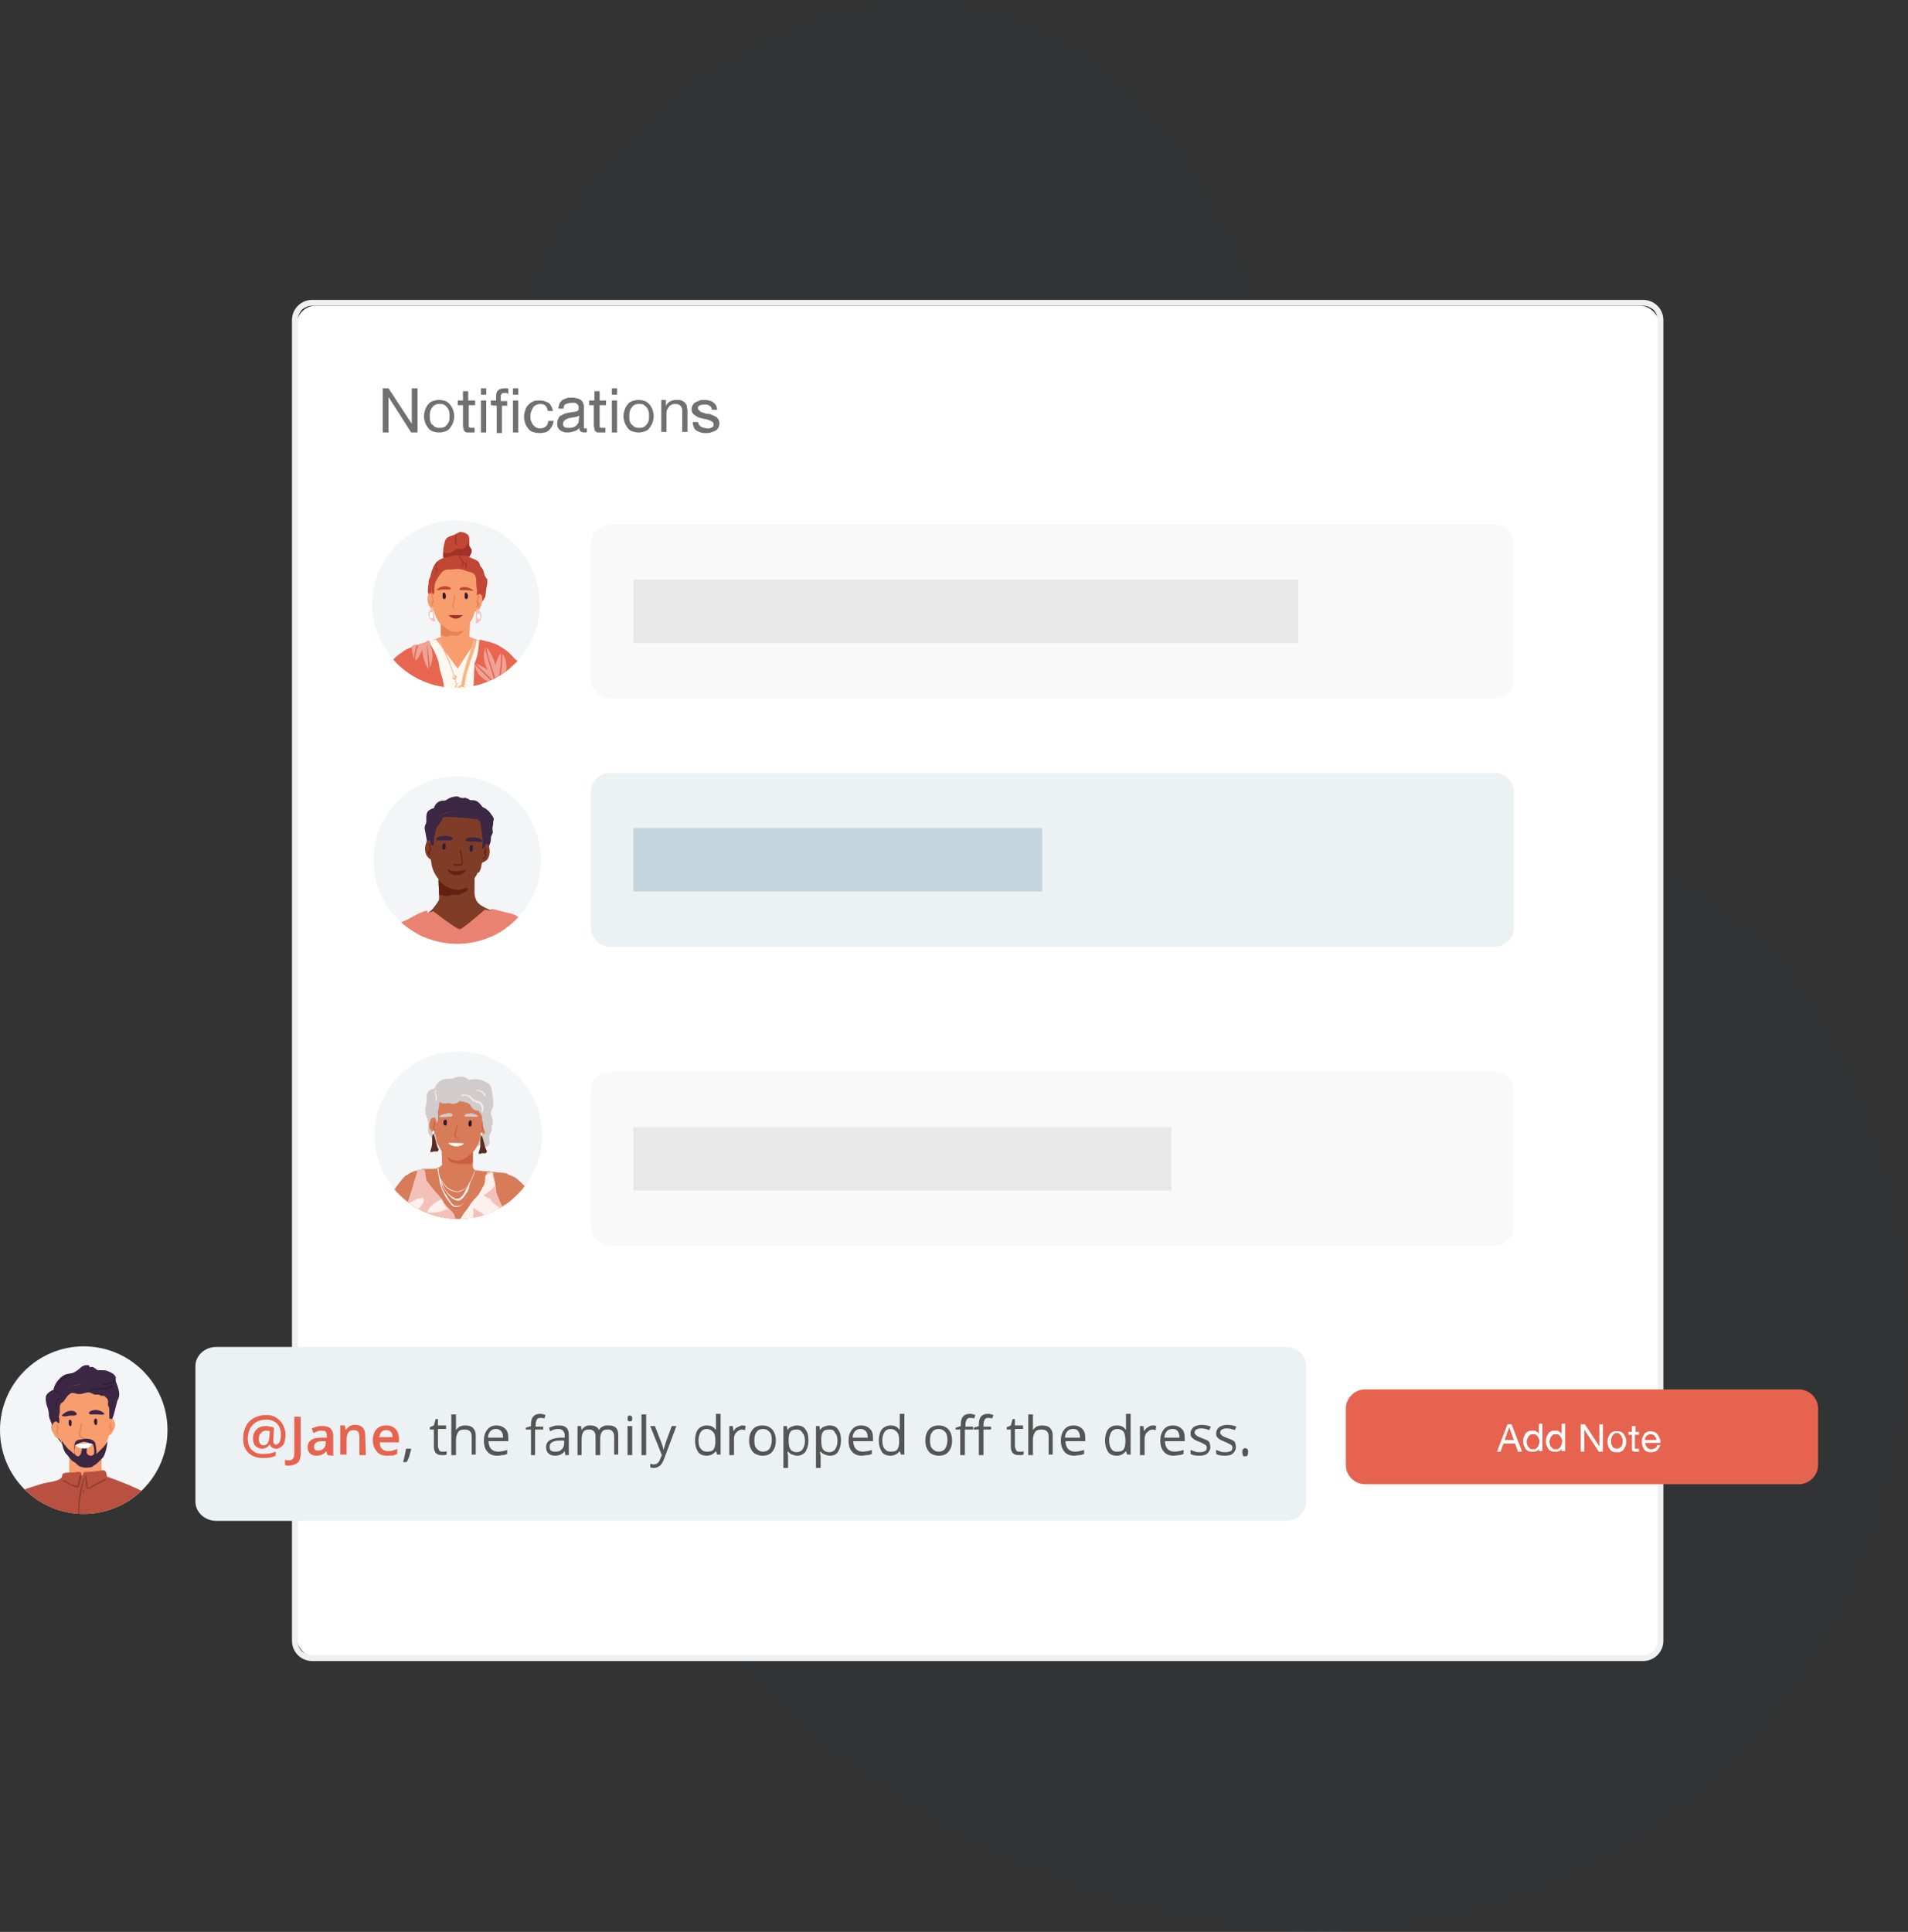 <?xml version="1.0" encoding="UTF-8"?><svg id="Layer_1" xmlns="http://www.w3.org/2000/svg" xmlns:xlink="http://www.w3.org/1999/xlink" viewBox="0 0 328.06 332.11"><rect x="0" y="0" width="328.06" height="332.11" fill="#333333" stroke="none"/><defs><style>.cls-1{fill:none;}.cls-2{fill:#142a4b;opacity:.05;}.cls-3{clip-path:url(#clippath);}.cls-4{fill:#f79d6e;}.cls-5{fill:#f3b687;}.cls-6{fill:#f4c1b9;}.cls-7{fill:#f9f9f9;}.cls-8{fill:#efa296;}.cls-9{fill:#f0ecec;}.cls-10{fill:#f0f0f0;}.cls-11{fill:#f4f5f7;}.cls-12{fill:#e8654f;}.cls-13{fill:#ea8271;}.cls-14{fill:#fff;}.cls-15{fill:#fff8f0;}.cls-16{fill:#e8e8e8;}.cls-17{fill:#fef1ed;}.cls-18{fill:#ecf1f4;}.cls-19{fill:#e68254;}.cls-20{fill:#e6644f;}.cls-21{fill:#7f3c27;}.cls-22{fill:#a03228;}.cls-23{fill:#ba503f;}.cls-24{fill:#301b32;}.cls-25{fill:#c14734;}.cls-26{fill:#d87b59;}.cls-27{fill:#cb5e44;}.cls-28{fill:#d2cbcb;}.cls-29{fill:#c5d5dd;}.cls-30{fill:#707070;}.cls-31{fill:#8a3d2f;}.cls-32{fill:#555;}.cls-33{fill:#5c2a21;}.cls-34{fill:#3b2644;}.cls-35{fill:#622213;}.cls-36{clip-path:url(#clippath-1);}.cls-37{clip-path:url(#clippath-4);}.cls-38{clip-path:url(#clippath-3);}.cls-39{clip-path:url(#clippath-2);}.cls-40{clip-path:url(#clippath-7);}.cls-41{clip-path:url(#clippath-8);}.cls-42{clip-path:url(#clippath-6);}.cls-43{clip-path:url(#clippath-5);}.cls-44{clip-path:url(#clippath-9);}.cls-45{clip-path:url(#clippath-60);}.cls-46{clip-path:url(#clippath-69);}.cls-47{clip-path:url(#clippath-20);}.cls-48{clip-path:url(#clippath-21);}.cls-49{clip-path:url(#clippath-24);}.cls-50{clip-path:url(#clippath-23);}.cls-51{clip-path:url(#clippath-22);}.cls-52{clip-path:url(#clippath-25);}.cls-53{clip-path:url(#clippath-44);}.cls-54{clip-path:url(#clippath-45);}.cls-55{clip-path:url(#clippath-40);}.cls-56{clip-path:url(#clippath-42);}.cls-57{clip-path:url(#clippath-41);}.cls-58{clip-path:url(#clippath-47);}.cls-59{clip-path:url(#clippath-43);}.cls-60{clip-path:url(#clippath-46);}.cls-61{clip-path:url(#clippath-48);}.cls-62{clip-path:url(#clippath-49);}.cls-63{clip-path:url(#clippath-84);}.cls-64{clip-path:url(#clippath-88);}.cls-65{clip-path:url(#clippath-86);}.cls-66{clip-path:url(#clippath-81);}.cls-67{clip-path:url(#clippath-83);}.cls-68{clip-path:url(#clippath-85);}.cls-69{clip-path:url(#clippath-80);}.cls-70{clip-path:url(#clippath-87);}.cls-71{clip-path:url(#clippath-82);}.cls-72{clip-path:url(#clippath-98);}.cls-73{clip-path:url(#clippath-89);}.cls-74{clip-path:url(#clippath-27);}.cls-75{clip-path:url(#clippath-28);}.cls-76{clip-path:url(#clippath-26);}.cls-77{clip-path:url(#clippath-29);}.cls-78{clip-path:url(#clippath-34);}.cls-79{clip-path:url(#clippath-35);}.cls-80{clip-path:url(#clippath-36);}.cls-81{clip-path:url(#clippath-37);}.cls-82{clip-path:url(#clippath-39);}.cls-83{clip-path:url(#clippath-33);}.cls-84{clip-path:url(#clippath-32);}.cls-85{clip-path:url(#clippath-30);}.cls-86{clip-path:url(#clippath-38);}.cls-87{clip-path:url(#clippath-31);}.cls-88{clip-path:url(#clippath-95);}.cls-89{clip-path:url(#clippath-99);}.cls-90{clip-path:url(#clippath-93);}.cls-91{clip-path:url(#clippath-94);}.cls-92{clip-path:url(#clippath-91);}.cls-93{clip-path:url(#clippath-96);}.cls-94{clip-path:url(#clippath-90);}.cls-95{clip-path:url(#clippath-92);}.cls-96{clip-path:url(#clippath-97);}.cls-97{clip-path:url(#clippath-53);}.cls-98{clip-path:url(#clippath-54);}.cls-99{clip-path:url(#clippath-50);}.cls-100{clip-path:url(#clippath-51);}.cls-101{clip-path:url(#clippath-52);}.cls-102{clip-path:url(#clippath-55);}.cls-103{clip-path:url(#clippath-56);}.cls-104{clip-path:url(#clippath-57);}.cls-105{clip-path:url(#clippath-58);}.cls-106{clip-path:url(#clippath-79);}.cls-107{clip-path:url(#clippath-61);}.cls-108{clip-path:url(#clippath-64);}.cls-109{clip-path:url(#clippath-62);}.cls-110{clip-path:url(#clippath-68);}.cls-111{clip-path:url(#clippath-67);}.cls-112{clip-path:url(#clippath-73);}.cls-113{clip-path:url(#clippath-59);}.cls-114{clip-path:url(#clippath-65);}.cls-115{clip-path:url(#clippath-63);}.cls-116{clip-path:url(#clippath-66);}.cls-117{clip-path:url(#clippath-70);}.cls-118{clip-path:url(#clippath-75);}.cls-119{clip-path:url(#clippath-72);}.cls-120{clip-path:url(#clippath-78);}.cls-121{clip-path:url(#clippath-71);}.cls-122{clip-path:url(#clippath-77);}.cls-123{clip-path:url(#clippath-74);}.cls-124{clip-path:url(#clippath-76);}.cls-125{clip-path:url(#clippath-14);}.cls-126{clip-path:url(#clippath-13);}.cls-127{clip-path:url(#clippath-12);}.cls-128{clip-path:url(#clippath-10);}.cls-129{clip-path:url(#clippath-15);}.cls-130{clip-path:url(#clippath-17);}.cls-131{clip-path:url(#clippath-16);}.cls-132{clip-path:url(#clippath-19);}.cls-133{clip-path:url(#clippath-11);}.cls-134{clip-path:url(#clippath-18);}.cls-135{clip-path:url(#clippath-113);}.cls-136{clip-path:url(#clippath-112);}.cls-137{clip-path:url(#clippath-111);}.cls-138{clip-path:url(#clippath-110);}.cls-139{clip-path:url(#clippath-115);}.cls-140{clip-path:url(#clippath-114);}.cls-141{clip-path:url(#clippath-116);}.cls-142{clip-path:url(#clippath-117);}.cls-143{clip-path:url(#clippath-105);}.cls-144{clip-path:url(#clippath-100);}.cls-145{clip-path:url(#clippath-102);}.cls-146{clip-path:url(#clippath-103);}.cls-147{clip-path:url(#clippath-107);}.cls-148{clip-path:url(#clippath-109);}.cls-149{clip-path:url(#clippath-104);}.cls-150{clip-path:url(#clippath-101);}.cls-151{clip-path:url(#clippath-108);}.cls-152{clip-path:url(#clippath-106);}</style><clipPath id="clippath"><circle class="cls-1" cx="78.4" cy="103.85" r="14.4"/></clipPath><clipPath id="clippath-1"><circle class="cls-1" cx="78.4" cy="103.85" r="14.4"/></clipPath><clipPath id="clippath-2"><circle class="cls-1" cx="78.4" cy="103.85" r="14.4"/></clipPath><clipPath id="clippath-3"><circle class="cls-1" cx="78.4" cy="103.85" r="14.4"/></clipPath><clipPath id="clippath-4"><circle class="cls-1" cx="78.4" cy="103.85" r="14.4"/></clipPath><clipPath id="clippath-5"><circle class="cls-1" cx="78.4" cy="103.85" r="14.4"/></clipPath><clipPath id="clippath-6"><circle class="cls-1" cx="78.4" cy="103.85" r="14.4"/></clipPath><clipPath id="clippath-7"><circle class="cls-1" cx="78.4" cy="103.85" r="14.4"/></clipPath><clipPath id="clippath-8"><circle class="cls-1" cx="78.4" cy="103.85" r="14.4"/></clipPath><clipPath id="clippath-9"><circle class="cls-1" cx="78.4" cy="103.85" r="14.4"/></clipPath><clipPath id="clippath-10"><circle class="cls-1" cx="78.4" cy="103.85" r="14.4"/></clipPath><clipPath id="clippath-11"><circle class="cls-1" cx="78.4" cy="103.85" r="14.4"/></clipPath><clipPath id="clippath-12"><circle class="cls-1" cx="78.4" cy="103.85" r="14.4"/></clipPath><clipPath id="clippath-13"><circle class="cls-1" cx="78.4" cy="103.85" r="14.4"/></clipPath><clipPath id="clippath-14"><circle class="cls-1" cx="78.4" cy="103.85" r="14.4"/></clipPath><clipPath id="clippath-15"><circle class="cls-1" cx="78.4" cy="103.85" r="14.4"/></clipPath><clipPath id="clippath-16"><circle class="cls-1" cx="78.4" cy="103.85" r="14.4"/></clipPath><clipPath id="clippath-17"><circle class="cls-1" cx="78.4" cy="103.85" r="14.4"/></clipPath><clipPath id="clippath-18"><circle class="cls-1" cx="78.4" cy="103.85" r="14.4"/></clipPath><clipPath id="clippath-19"><circle class="cls-1" cx="78.4" cy="103.85" r="14.4"/></clipPath><clipPath id="clippath-20"><circle class="cls-1" cx="78.4" cy="103.85" r="14.4"/></clipPath><clipPath id="clippath-21"><circle class="cls-1" cx="78.4" cy="103.85" r="14.4"/></clipPath><clipPath id="clippath-22"><circle class="cls-1" cx="78.4" cy="103.85" r="14.4"/></clipPath><clipPath id="clippath-23"><circle class="cls-1" cx="78.4" cy="103.85" r="14.4"/></clipPath><clipPath id="clippath-24"><circle class="cls-1" cx="78.4" cy="103.85" r="14.4"/></clipPath><clipPath id="clippath-25"><circle class="cls-1" cx="78.4" cy="103.85" r="14.4"/></clipPath><clipPath id="clippath-26"><circle class="cls-1" cx="78.4" cy="103.85" r="14.4"/></clipPath><clipPath id="clippath-27"><circle class="cls-1" cx="78.4" cy="103.85" r="14.4"/></clipPath><clipPath id="clippath-28"><circle class="cls-1" cx="78.4" cy="103.85" r="14.4"/></clipPath><clipPath id="clippath-29"><circle class="cls-1" cx="78.4" cy="103.85" r="14.4"/></clipPath><clipPath id="clippath-30"><circle class="cls-1" cx="78.4" cy="103.85" r="14.4"/></clipPath><clipPath id="clippath-31"><circle class="cls-1" cx="78.4" cy="103.85" r="14.4"/></clipPath><clipPath id="clippath-32"><circle class="cls-1" cx="78.4" cy="103.85" r="14.4"/></clipPath><clipPath id="clippath-33"><circle class="cls-1" cx="78.4" cy="103.85" r="14.4"/></clipPath><clipPath id="clippath-34"><circle class="cls-1" cx="78.4" cy="103.85" r="14.4"/></clipPath><clipPath id="clippath-35"><circle class="cls-1" cx="78.4" cy="103.85" r="14.4"/></clipPath><clipPath id="clippath-36"><circle class="cls-1" cx="78.4" cy="103.85" r="14.4"/></clipPath><clipPath id="clippath-37"><circle class="cls-1" cx="78.4" cy="103.85" r="14.4"/></clipPath><clipPath id="clippath-38"><circle class="cls-1" cx="78.4" cy="103.85" r="14.4"/></clipPath><clipPath id="clippath-39"><circle class="cls-1" cx="78.4" cy="103.85" r="14.4"/></clipPath><clipPath id="clippath-40"><circle class="cls-1" cx="78.4" cy="103.85" r="14.4"/></clipPath><clipPath id="clippath-41"><circle class="cls-1" cx="78.6" cy="147.85" r="14.4"/></clipPath><clipPath id="clippath-42"><circle class="cls-1" cx="78.6" cy="147.85" r="14.4"/></clipPath><clipPath id="clippath-43"><circle class="cls-1" cx="78.6" cy="147.85" r="14.4"/></clipPath><clipPath id="clippath-44"><circle class="cls-1" cx="78.6" cy="147.85" r="14.4"/></clipPath><clipPath id="clippath-45"><circle class="cls-1" cx="78.6" cy="147.85" r="14.4"/></clipPath><clipPath id="clippath-46"><circle class="cls-1" cx="78.6" cy="147.85" r="14.4"/></clipPath><clipPath id="clippath-47"><circle class="cls-1" cx="78.6" cy="147.85" r="14.4"/></clipPath><clipPath id="clippath-48"><circle class="cls-1" cx="78.6" cy="147.85" r="14.4"/></clipPath><clipPath id="clippath-49"><circle class="cls-1" cx="78.6" cy="147.85" r="14.4"/></clipPath><clipPath id="clippath-50"><circle class="cls-1" cx="78.6" cy="147.85" r="14.4"/></clipPath><clipPath id="clippath-51"><circle class="cls-1" cx="78.6" cy="147.85" r="14.4"/></clipPath><clipPath id="clippath-52"><circle class="cls-1" cx="78.6" cy="147.85" r="14.4"/></clipPath><clipPath id="clippath-53"><circle class="cls-1" cx="78.6" cy="147.85" r="14.4"/></clipPath><clipPath id="clippath-54"><circle class="cls-1" cx="78.6" cy="147.85" r="14.4"/></clipPath><clipPath id="clippath-55"><circle class="cls-1" cx="78.6" cy="147.85" r="14.4"/></clipPath><clipPath id="clippath-56"><circle class="cls-1" cx="78.6" cy="147.85" r="14.4"/></clipPath><clipPath id="clippath-57"><circle class="cls-1" cx="78.6" cy="147.85" r="14.4"/></clipPath><clipPath id="clippath-58"><circle class="cls-1" cx="78.6" cy="147.85" r="14.4"/></clipPath><clipPath id="clippath-59"><circle class="cls-1" cx="78.6" cy="147.85" r="14.4"/></clipPath><clipPath id="clippath-60"><circle class="cls-1" cx="78.8" cy="195.15" r="14.4"/></clipPath><clipPath id="clippath-61"><circle class="cls-1" cx="78.8" cy="195.15" r="14.4"/></clipPath><clipPath id="clippath-62"><circle class="cls-1" cx="78.8" cy="195.15" r="14.4"/></clipPath><clipPath id="clippath-63"><circle class="cls-1" cx="78.8" cy="195.15" r="14.4"/></clipPath><clipPath id="clippath-64"><circle class="cls-1" cx="78.8" cy="195.15" r="14.4"/></clipPath><clipPath id="clippath-65"><circle class="cls-1" cx="78.8" cy="195.15" r="14.4"/></clipPath><clipPath id="clippath-66"><circle class="cls-1" cx="78.8" cy="195.15" r="14.4"/></clipPath><clipPath id="clippath-67"><circle class="cls-1" cx="78.8" cy="195.15" r="14.4"/></clipPath><clipPath id="clippath-68"><circle class="cls-1" cx="78.8" cy="195.15" r="14.4"/></clipPath><clipPath id="clippath-69"><circle class="cls-1" cx="78.8" cy="195.15" r="14.4"/></clipPath><clipPath id="clippath-70"><circle class="cls-1" cx="78.8" cy="195.15" r="14.4"/></clipPath><clipPath id="clippath-71"><circle class="cls-1" cx="78.8" cy="195.15" r="14.4"/></clipPath><clipPath id="clippath-72"><circle class="cls-1" cx="78.8" cy="195.15" r="14.4"/></clipPath><clipPath id="clippath-73"><circle class="cls-1" cx="78.8" cy="195.15" r="14.4"/></clipPath><clipPath id="clippath-74"><circle class="cls-1" cx="78.8" cy="195.15" r="14.4"/></clipPath><clipPath id="clippath-75"><circle class="cls-1" cx="78.8" cy="195.15" r="14.4"/></clipPath><clipPath id="clippath-76"><circle class="cls-1" cx="78.8" cy="195.15" r="14.4"/></clipPath><clipPath id="clippath-77"><circle class="cls-1" cx="78.8" cy="195.15" r="14.4"/></clipPath><clipPath id="clippath-78"><circle class="cls-1" cx="78.8" cy="195.15" r="14.4"/></clipPath><clipPath id="clippath-79"><circle class="cls-1" cx="78.8" cy="195.15" r="14.4"/></clipPath><clipPath id="clippath-80"><circle class="cls-1" cx="78.8" cy="195.15" r="14.4"/></clipPath><clipPath id="clippath-81"><circle class="cls-1" cx="78.8" cy="195.15" r="14.4"/></clipPath><clipPath id="clippath-82"><circle class="cls-1" cx="78.8" cy="195.15" r="14.4"/></clipPath><clipPath id="clippath-83"><circle class="cls-1" cx="78.8" cy="195.15" r="14.4"/></clipPath><clipPath id="clippath-84"><circle class="cls-1" cx="78.8" cy="195.15" r="14.4"/></clipPath><clipPath id="clippath-85"><circle class="cls-1" cx="78.8" cy="195.15" r="14.4"/></clipPath><clipPath id="clippath-86"><circle class="cls-1" cx="78.8" cy="195.15" r="14.4"/></clipPath><clipPath id="clippath-87"><circle class="cls-1" cx="78.8" cy="195.15" r="14.4"/></clipPath><clipPath id="clippath-88"><circle class="cls-1" cx="78.8" cy="195.15" r="14.4"/></clipPath><clipPath id="clippath-89"><circle class="cls-1" cx="78.8" cy="195.15" r="14.4"/></clipPath><clipPath id="clippath-90"><circle class="cls-1" cx="78.8" cy="195.15" r="14.4"/></clipPath><clipPath id="clippath-91"><circle class="cls-1" cx="78.8" cy="195.15" r="14.4"/></clipPath><clipPath id="clippath-92"><circle class="cls-1" cx="14.4" cy="245.85" r="14.4"/></clipPath><clipPath id="clippath-93"><circle class="cls-1" cx="14.4" cy="245.85" r="14.4"/></clipPath><clipPath id="clippath-94"><circle class="cls-1" cx="14.4" cy="245.85" r="14.4"/></clipPath><clipPath id="clippath-95"><circle class="cls-1" cx="14.4" cy="245.85" r="14.4"/></clipPath><clipPath id="clippath-96"><circle class="cls-1" cx="14.4" cy="245.85" r="14.4"/></clipPath><clipPath id="clippath-97"><circle class="cls-1" cx="14.4" cy="245.85" r="14.4"/></clipPath><clipPath id="clippath-98"><circle class="cls-1" cx="14.4" cy="245.85" r="14.4"/></clipPath><clipPath id="clippath-99"><circle class="cls-1" cx="14.4" cy="245.85" r="14.4"/></clipPath><clipPath id="clippath-100"><circle class="cls-1" cx="14.4" cy="245.85" r="14.4"/></clipPath><clipPath id="clippath-101"><circle class="cls-1" cx="14.4" cy="245.85" r="14.4"/></clipPath><clipPath id="clippath-102"><circle class="cls-1" cx="14.4" cy="245.85" r="14.4"/></clipPath><clipPath id="clippath-103"><circle class="cls-1" cx="14.4" cy="245.85" r="14.4"/></clipPath><clipPath id="clippath-104"><circle class="cls-1" cx="14.4" cy="245.85" r="14.4"/></clipPath><clipPath id="clippath-105"><circle class="cls-1" cx="14.4" cy="245.85" r="14.4"/></clipPath><clipPath id="clippath-106"><circle class="cls-1" cx="14.4" cy="245.85" r="14.4"/></clipPath><clipPath id="clippath-107"><circle class="cls-1" cx="14.4" cy="245.85" r="14.4"/></clipPath><clipPath id="clippath-108"><circle class="cls-1" cx="14.4" cy="245.85" r="14.4"/></clipPath><clipPath id="clippath-109"><circle class="cls-1" cx="14.4" cy="245.85" r="14.4"/></clipPath><clipPath id="clippath-110"><circle class="cls-1" cx="14.4" cy="245.85" r="14.4"/></clipPath><clipPath id="clippath-111"><circle class="cls-1" cx="14.4" cy="245.85" r="14.4"/></clipPath><clipPath id="clippath-112"><circle class="cls-1" cx="14.4" cy="245.85" r="14.4"/></clipPath><clipPath id="clippath-113"><circle class="cls-1" cx="14.4" cy="245.85" r="14.4"/></clipPath><clipPath id="clippath-114"><circle class="cls-1" cx="14.4" cy="245.85" r="14.4"/></clipPath><clipPath id="clippath-115"><circle class="cls-1" cx="14.4" cy="245.85" r="14.4"/></clipPath><clipPath id="clippath-116"><circle class="cls-1" cx="14.4" cy="245.85" r="14.4"/></clipPath><clipPath id="clippath-117"><circle class="cls-1" cx="14.4" cy="245.85" r="14.4"/></clipPath></defs><path class="cls-2" d="M302.4,162.05c-13.3-12.8-30.4-19.4-43.7-32.1-16.9-16.1-26-40.3-35.5-63.1-8.3-20-18.1-43.3-34.8-55.9-32.4-24.5-69.2-4.6-91,27.2-32.3,47-34.1,116.9-16,171.2,13.9,41.9,40.8,78.2,74.6,100.3,28,18.3,61.4,27.1,93.1,20,31.6-7.2,60.8-31.6,73.1-66s5-77.9-19.8-101.6Z"/><path class="cls-14" d="M54.3,52.55h227.6c1.8,0,3.3,1.5,3.3,3.3v225.6c0,1.8-1.5,3.3-3.3,3.3H54.3c-1.8,0-3.3-1.5-3.3-3.3V55.85c0-1.8,1.5-3.3,3.3-3.3Z"/><path class="cls-14" d="M54.5,52.75h227.6c1.8,0,3.3,1.5,3.3,3.3v225.6c0,1.8-1.5,3.3-3.3,3.3H54.5c-1.8,0-3.3-1.5-3.3-3.3V56.05c0-1.8,1.5-3.3,3.3-3.3Z"/><path class="cls-10" d="M53.7,52.05v.5h228.8c.7,0,1.3,.3,1.8,.7,.5,.5,.7,1.1,.7,1.8v227c0,.7-.3,1.3-.7,1.8-.5,.5-1.1,.7-1.8,.7H53.7c-.7,0-1.3-.3-1.8-.7-.5-.5-.7-1.1-.7-1.8V55.05c0-.7,.3-1.3,.7-1.8,.5-.4,1.1-.7,1.8-.7v-1c-1.9,0-3.5,1.5-3.5,3.5v227c0,2,1.6,3.5,3.5,3.5h228.8c2,0,3.5-1.6,3.5-3.5V55.05c0-2-1.6-3.5-3.5-3.5H53.7v.5Z"/><g class="cls-3"><circle class="cls-11" cx="78.4" cy="103.85" r="14.4"/></g><g class="cls-36"><path class="cls-12" d="M83.1,113.15c0,.1,.1,.1,.1,.2s.1,.2,.1,.3c.4,1.1,.9,2.1,1.4,3.2,.1,.2,.2,.4,.3,.6,.2,.4,.4,.8,.6,1.2,.1,.1,.1,.3,.2,.4,.1,.3,.3,.5,.4,.8,.4-.4,.8-.7,1.1-1.1,1.3-1.3,2.6-2.6,4-3.7-.2-.2-.6-.4-.8-.6-.7-.5-1.5-.7-2.1-1.3-.5-.6-1-1.1-1.6-1.5-1.2-.9-2.7-1.5-4.2-1.5v.1q0,.1-.1,.2v.3c.1,.3,.1,.8,.2,1.2,0,.2,.2,.7,.4,1.2Z"/></g><g><g class="cls-39"><path class="cls-4" d="M82.9,110.35s-.3,.1-.8,.2q-.1,0-.2,.1c-.9,.3-.3,1.5-1,1.7-.1,0-.3,0-.7-.1-.8-.2-1.8-.5-1.9-.5,0,0-.1,0-.3-.1-.5-.1-1.4-.4-2.2-.7-.4-.1-.8-.2-1.1-.3-.1,0-.2-.1-.2-.1-.3-.1-.5-.2-.5-.2l.3-.2,.2-.1,.4-.2,.7-.3s2.4,.9,2.5,.8c.1,0,2.1-1,2.1-1l1.8,.6,.2,.1,.3,.1h.1l.3,.2Z"/></g><g class="cls-38"><path class="cls-25" d="M81.1,94.65c0-.3-.3-.5-.4-.8s0-.7,0-1v-.1c0-.4-.1-.8-.5-1-.3-.2-.7-.3-1.1-.3-.3,.1-.4,.2-.7,.3-.1,.1-.2,.1-.3,.2-.2,.1-.4,.1-.6,.2-.3,.1-.6,.2-.8,.5-.3,.4-.3,.9-.4,1.3-.1,.3-.1,.6-.1,.9v.8q0,.1,.1,.2c.2,.3,.5,.5,.9,.5,.2,0,.5-.1,.7-.1,.4,0,.6,.2,.9,.2h.7c.4-.1,.7-.3,1-.6,.4-.4,.6-.8,.6-1.2Z"/></g><g class="cls-37"><path class="cls-22" d="M81.1,94.65c0-.3-.3-.5-.4-.8s0-.7,0-1v-.1c-.1,.3-.1,.5-.3,.8-.3,.6-.7,.9-1.4,.8-.4,0-.6,0-.9,.3-.4,.4-1.4,.6-1.9,.3v.8q0,.1,.1,.2c.2,.3,.5,.5,.9,.5,.2,0,.5-.1,.7-.1,.4,0,.6,.2,.9,.2h.7c.4-.1,.7-.3,1-.6,.4-.5,.6-.9,.6-1.3Z"/></g><g class="cls-43"><path class="cls-25" d="M83.2,98.35c-.1-.3-.2-.6-.4-.8l-.1-.1c-.1-.1-.2-.2-.2-.4,0-.1-.1-.2-.1-.3-.1-.2-.4-.4-.6-.5-.4-.2-.8-.3-1.1-.5-.5-.3-1.1-.3-1.6-.2-.2-.1-.3-.1-.5-.1-.4,0-.7,.1-1.1,.2-.3,.1-.6,.1-.9,.2-.1,0-.3,0-.4,.1-1.4,.4-2,1.9-2.2,3.2-.1,.2-.3,.5-.3,.8s0,.6-.1,.9c0,.4-.1,.7,0,1,0,.2,.1,.3,.2,.5,0,0,0,.1,.1,.1,0,.3,.2,.5,.4,.7,.1,.1,.1,.3,.2,.4q0,.1,.1,.2c0,.1,.1,.1,.2,0v-.1q0-.1-.1-.2h.1s.1,0,.1,.1c.1,.1,.2,.2,.3,.2,.4,.4,.9,.7,1.4,1,1.2,.7,2.5,1,3.9,.6,.5-.2,1-.4,1.4-.8,.1-.1,.3-.2,.4-.4l.2-.2,.2-.2c.2-.3,.4-.6,.6-.9,0-.1,.1-.1,.1-.2,.2-.6,.1-1.2,.3-1.8,.1-.5,.1-.9,.1-1.3-.5-.4-.5-.8-.6-1.2Z"/></g><g class="cls-42"><path class="cls-4" d="M79.6,106.65h-1.4c-.5-.1-1-.2-1.5-.4-.2-.1-.4-.1-.5-.3-.1-.1-.2-.3-.3-.5,0-.1-.1,0-.1,.1v6.3s0,.1,.1,.1c1.1,.4,2.2,4.1,3.4,4.1,.3,0,1-2.4,1.2-2.4,.1,0,.8-.8,.8-.8l-.6-1.8v-1.5l.1-2.2v-.9c0,.1-.9,.2-1.2,.2Z"/></g><g class="cls-40"><path class="cls-4" d="M74.5,98.95c.3-.3,1.6-1.2,1.9-1.2,.6,0,1.8-.3,2.4-.3,1.4,0,2.3,.6,3.1,1.5l.1,.1v.1c.1,1.6,0,4.7-.5,6.5-.3,1-1.1,2.1-2,2.6-1.8,1.1-2.9,.2-3.9-1.1-1.2-1.6-1.2-3.3-1.4-5.3,.1-.4,0-2.6,.3-2.9Z"/></g><g class="cls-41"><path class="cls-24" d="M76.1,102.65v-.5c0-.1,0-.2,.1-.2,.2-.2,.3,0,.4,.2s.1,.7-.1,.8c-.3,.1-.3,0-.4-.3Z"/></g><g class="cls-44"><path class="cls-24" d="M79.9,102.65v-.5c0-.1,0-.2,.1-.2,.2-.2,.3,0,.4,.2s.1,.7-.1,.8c-.3,.1-.4-.1-.4-.3Z"/></g><g class="cls-128"><path class="cls-4" d="M74.8,103.05c0-.2,0-.5-.1-.7,0-.1-.1-.2-.2-.2h-.2s-.1,0-.1-.1c-.2-.1-.5-.1-.6,.2v.1c-.2,.7-.1,1.5,.4,2.1,.1,.1,.1,.2,.2,.2l.3,.3c.1,0,.1,.1,.2,.1s.2-.1,.2-.4v-.9c-.1-.3-.1-.5-.1-.7Z"/></g><g class="cls-133"><path class="cls-22" d="M77.1,105.75s.3,.3,.5,.4,.5,.2,.7,.2c.3,0,.6-.1,.8-.2,.1-.1,.5-.4,.5-.4h-2.5Z"/></g><g class="cls-127"><path class="cls-19" d="M79.6,108.25c-.6,.5-1.5,.5-2.2,.2-.6-.3-1.1-.7-1.6-1.2v2c.3,0,.5,.1,.8,.2,.4,0,.8-.2,1.2-.2s.7,.1,1.1-.1c.3-.2,.5-.4,.8-.6-.2-.2-.1-.2-.1-.3,0,0,0-.1,0,0Z"/></g><g class="cls-126"><path class="cls-25" d="M77.5,101.15c0-.2-.3-.2-.5-.3-.6-.2-1.4,0-1.9,.5-.1,.1,.3,.1,.3,.1,.4-.1,.8-.1,1.2-.1h.6c.1,0,.3,0,.3-.2Z"/></g><g class="cls-125"><path class="cls-25" d="M81.4,101.55c-.5-.5-1.2-.7-1.9-.6-.2,0-.4,.1-.5,.3,0,.2,.1,.2,.2,.2h.6c.4,0,.8,0,1.2,.1,.1,0,.5,.1,.4,0Z"/></g><g class="cls-129"><path class="cls-19" d="M74.5,104.15c-.1-.1-.4-.6,0-.6,.1,0,.1-.1,.1-.1-.1-.4-.2-.7-.2-1.1,0-.1-.2-.1-.2,0,.1,.3,.1,.7,.2,1-.4,.1-.3,.8,.1,.9,0,.1,.1-.1,0-.1Z"/></g><g class="cls-131"><path class="cls-4" d="M82.9,102.75v-.2c-.1-.5-.5-.5-.8-.3h-.1c-.1,.1-.1,.2-.2,.3-.1,.2-.1,.4-.2,.7,0,.5-.1,.9-.1,1.4v.1c0,.3,.1,.4,.3,.4,0,0,.1,0,.2-.1s.2-.1,.3-.2l.2-.2c.3-.6,.5-1.3,.4-1.9Z"/></g><g class="cls-130"><path class="cls-19" d="M81.9,104.25c.1-.1,.4-.5,.1-.6-.1,0-.1-.1-.1-.1,.1-.4,.2-.7,.3-1.1,0-.1,.2-.1,.2,0-.1,.3-.2,.7-.2,1,.4,.1,.2,.8-.1,.9-.3,.1-.3,0-.2-.1Z"/></g><g class="cls-134"><path class="cls-19" d="M78.3,104.65c-.5-.2-.3-.7-.2-1.1,.1-.4,.1-.8,.2-1.2,0-.1-.2-.1-.2,0,0,.3-.1,.6-.1,.9s-.2,.6-.2,.9,.3,.5,.5,.6c.1,.1,.1-.1,0-.1Z"/></g><g class="cls-132"><path class="cls-25" d="M82.3,100.35c0-.6,0-1.2-.2-1.7-.3-.7-1-1.1-1.8-1.2h-.2c-.2,0-.3-.1-.5-.1h-.4c-.7,0-1.4,.1-2,.2s-1.2,.2-1.8,.5c-.1,0-.2,.1-.3,.1s-.2,.1-.2,.1c-.3,.2-.5,.4-.6,.7-.2,.5-.2,2.3,0,3,0,.1,.1,.2,.1,.2h.1l.1-.1c.1-.2,.1-.4,.1-.6,0-.5,0-1,.2-1.4s.4-.8,.7-1.2c.3-.4,.6-.8,1.1-.9,.4-.1,.9,0,1.3-.1,.4,0,.7-.1,1.1,0,.4,0,.7,.2,1,.3,.6,.2,1.3,.2,1.6,.8,.2,.4,.2,1.1,.2,1.6,.1,.6,.1,1.1,.2,1.7v.1h.1c.2-.7,.1-1.4,.1-2Z"/></g><g class="cls-47"><path class="cls-22" d="M79.7,96.75c0-.2-.1-.3-.2-.5s-.5-.4-.4-.6c0-.1-.2-.1-.2,0,0,.2,.1,.3,.2,.4,.4,.4,.6,.8,.2,1.3-.1,.1,.1,.2,.1,.1,.2-.1,.3-.4,.3-.7Z"/></g><g class="cls-48"><path class="cls-22" d="M80.1,96.75c-.1-.1-.2,0-.2,.1,.1,.2,.2,.4,.1,.7,0,.1,.1,.2,.2,0,.1-.3,.1-.6-.1-.8Z"/></g><g class="cls-51"><path class="cls-22" d="M75.2,99.05c-.5-.2,0-.7,0-1.1,0-.1-.1-.2-.1-.3-.1-.3-.1-.6,.1-1,.1-.1-.1-.2-.1-.1-.1,.2-.2,.4-.2,.7s.2,.6,.1,.9-.2,.8,.2,.9c0,.2,.1,0,0,0Z"/></g><g class="cls-50"><path class="cls-22" d="M78.6,93.55c-.3-.4-.2-1-.1-1.4,0-.1-.1-.2-.2,0-.1,.5-.2,1.2,.2,1.6,0,0,.1-.1,.1-.2Z"/></g></g><g class="cls-49"><path class="cls-15" d="M83.3,111.05c0-.2-.3-1.1-.6-.9,0,0-.1,0-.1,.1h-.1l-.3-.1-.2-.1c-.3,.2-3.3,4.9-3.3,4.9l-3.7-5c-.1,0-.3,.1-.5,.1-.1,0-.1,.1-.2,.1s-.1,0-.2,.1c-.1,0-.2,.1-.3,.1h-.1c-.1,.1-.3,.1-.3,.3v.4c0,.1,.1,.3,.1,.4,.1,.3,.2,.6,.3,.9,.1,.3,.3,.7,.4,1,.3,.8,.7,1.7,1,2.5s.4,9.6,.7,10.4c.1,.2,.1,.5,.2,.7,0,.1,0,.2,.1,.3,0,.1,.1,.2,.1,.3,.1,.3,.1,.5,.2,.8v.2c.1,.3,.2,.6,.2,.9q0,.1,.1,.2c.1,.2,.1,.5,.2,.7v.2c.1,.2,.1,.5,.2,.7,.2,.5,.5,1.2,.9,1.1,.3,0,.9-.9,1.2-.9s.6,0,.8-.1c.5-.1,.8-.6,1-1,.3-.5,.6-9,.8-9.5,.4-1.2,.7-2.4,.8-3.6v-2.5c0-.5,0-1,.1-1.5v-.3c0-.2,.1-.4,.1-.7v-.3c.4-.4,.4-.7,.4-.9Z"/></g><g class="cls-52"><path class="cls-12" d="M65.7,120.65h.8c3.4,0,6.8,.1,10.1,0-.1-1.3-.2-2.6-.5-3.9-.2-.8-.5-1.5-.6-2.3,0-.2-.1-.5-.1-.7-.3-.9-.8-2-1-2.3s-.5-.8-.5-1.2h-.2c-.1,0-.2,0-.3,.1q-.1,0-.2,.1c-.4,.1-.9,.2-1.3,.4-.1,0-.2,0-.2,.1-.3,.1-.6,.2-.9,.3-.6,.2-1.2,.5-1.7,.9-.8,.5-1.4,1.1-2,1.8-.3,.3-.5,.7-.8,1-.3,.4-.6,.7-.8,1.2-.4,.8-.2,1.8-.1,2.7,.1,.4,.2,1.1,.3,1.8Z"/></g><g class="cls-76"><path class="cls-12" d="M83.4,120.25c1.2-.1,2.5-.2,3.7-.1v-.1c.3-1.6,.5-3.2,.5-4.9,0-1.3-.1-2.6-1.2-3.5-1.1-.8-2.5-1.4-3.9-1.7,0,.1-.1,.2-.1,.3-.1,.5-.1,1.1-.2,1.7-.1,.7-.3,1.4-.6,2.1-.1,1.4-.1,2.8-.2,4.2,0,.7-.1,1.5-.2,2.2,.7-.1,1.5-.1,2.2-.2Z"/></g><g><g class="cls-74"><path class="cls-8" d="M74.1,118.05c-.7,.7-.9,1.8-.8,2.8,.1,.6,.2,1.1,.5,1.7,.1,.1,.1,.2,.2,.3,0-1.6,0-3.2,.1-4.8Z"/></g><g class="cls-75"><path class="cls-8" d="M76.4,117.95c-.7,.6-1.2,1.4-1.5,2.3-.1-.8-.4-1.5-.7-2.2-.1,1.6,0,3.2-.1,4.8,.5-.8,1-1.7,1.5-2.5,.3-.5,.6-1,.9-1.6-.1-.3-.1-.6-.1-.8Z"/></g><g class="cls-77"><path class="cls-8" d="M81.7,114.25c0,1,.7,1.9,1.5,2.5,.5,.3,1,.6,1.5,.8,.1,0,.3,.1,.4,.1-1.1-1.1-2.3-2.2-3.4-3.4Z"/></g><g class="cls-85"><path class="cls-8" d="M86,114.95c.1-.8,.2-1.8,.1-2.6-.4,.3-.8,1.5-.9,2-.3-1-.8-2.3-1.6-3.1,.2,1.2,.6,2.4,1,3.6,.3,1,.6,1.9,.9,2.9,.2-1,.4-1.9,.5-2.8Z"/></g><g class="cls-87"><path class="cls-8" d="M86.3,114.65c-.1,1-.4,2-.7,2.9,.1,0,.1-.1,.2-.1,.3-.2,.5-.5,.6-.8,.3-.6,.6-1.2,.7-1.8,0-.5-.1-1-.2-1.5,0-.1-.3-.8-.5-1,0,.8-.1,1.6-.1,2.3Z"/></g><g class="cls-84"><path class="cls-8" d="M84.3,114.65c-.3-1.1-.7-2.2-.9-3.3-.4,1.3-.2,2.7,.5,3.8-.7-.4-1.3-.8-2.1-1.1,1.1,1.2,2.3,2.2,3.4,3.4-.4-.9-.6-1.8-.9-2.8Z"/></g><g class="cls-83"><path class="cls-8" d="M73.7,115.05h0c-.7-.9-1-2.3-1.1-3.3-.2,.4-.7,1.6-1.2,1.8,0-.9,.2-1.8,.5-2.6q0-.1,.1-.2c.4-.1,.9-.3,1.3-.4,0,.3,.1,.6,.1,.9,.1,1.3,.2,2.5,.3,3.8Z"/></g><g class="cls-78"><path class="cls-8" d="M71.7,110.75c0,.1-.1,.2-.1,.3-.2,.7-.4,1.5-.4,2.3-.1-.3-.3-1-.3-1.1-.1-.4-.1-.8-.1-1.2,.2-.1,.5-.2,.9-.3Z"/></g><g class="cls-79"><path class="cls-8" d="M74.3,111.25c-.2-.3-.4-.7-.5-1.1h-.2c-.1,0-.2,0-.3,.1,0,.4,.1,.8,.2,1.1,.2,1.1,.3,2.3,.4,3.4,.6-1.2,.6-2.6,.1-3.8,.1,.1,.2,.2,.3,.3Z"/></g></g><g class="cls-80"><path class="cls-6" d="M82.2,104.75s0-.1,0,0c-.1-.1-.3-.1-.3,0v.2l-.1,2.1c0,.1,.1,.1,.2,.1,.3-.1,.8-.5,.8-1.2,0-.5-.3-.9-.6-1.2Z"/></g><g class="cls-81"><path class="cls-6" d="M74.5,104.85v-.3c0-.1-.1-.1-.2-.1l-.1,.1c-.2,.3-.6,.7-.5,1.2,.1,.7,.6,1,.9,1.1,.1,0,.2,0,.2-.1l-.3-1.9Z"/></g><g class="cls-86"><path class="cls-14" d="M74.1,105.25c-.3,.1-.3,.5-.2,.8,.1,.3,.4,.4,.5,.1,.1-.2,.1-1.1-.3-.9Z"/></g><g class="cls-82"><path class="cls-14" d="M82.3,105.45c-.3-.1-.3,.7-.2,.8,.1,.4,.5,.2,.5-.1,0-.2,0-.6-.3-.7Z"/></g><g class="cls-55"><path class="cls-5" d="M81.4,109.85v.2c0,.1,0,.2-.1,.3-.3,1.4-.8,2.6-1.2,3.9-.2,.8-.4,1.5-.6,2.3,0,.2-.1,.5-.1,.7h-.1c-.1,0-.1,.1,0,.1h.1c0,.2-.1,.3-.2,.5h-.2q-.1,0-.1,.1v.1c0,.1,.1,.2,.1,.3-.1,.1-.1,.3-.2,.4h-.1v.1c0-.2-.1-.4-.1-.5s.1-.1,.2-.2,0-.2-.1-.1l-.1,.1c0-.1-.1-.3-.1-.4l.2-.2c.1-.1,0-.2-.1-.1l-.1,.1c-.1-.3-.1-.6-.2-.8,.1-.1,.2-.2,.2-.4s-.2-.3-.3-.3h-.1c-.6-2-1.4-3.9-2.4-5.7-.1-.1-.2-.3-.3-.5q-.1,0-.1,.1c.1,.1,.2,.3,.2,.4,1,1.9,1.9,3.8,2.5,5.8-.1,.1-.2,.2-.2,.4s.2,.3,.4,.3c.1,.3,.2,.6,.2,.9-.1,.1-.2,.2-.2,.3-.1,.1,0,.2,.1,.1l.2-.2c0,.1,.1,.3,.1,.4l-.2,.2c0,.1,.1,.1,.1,.1,0,0,0-.1,.1-.1,0,.2,.1,.4,.1,.6-.2,.3-.3,.5-.4,.8s.1,.3,.2,.6c.1,.2-.2,1.3,.3,1.2,.2,0,.2-.2,.3-.4v-.4c0-.2,.1-.4,.1-.6,.1-.3,.1-.6,.1-1,0-.2,0-.4-.1-.5,.1-.1,.1-.2,.2-.3,0,.1,0,.2,.1,.3h.1l.3-.3c.1-.1,.3-.3,.2-.4-.1-.1-.2-.1-.3-.1h-.1c.1-.1,.1-.3,.2-.4q.1,0,.2,.1c.1,0,.1-.1,0-.1s-.1,0-.2-.1c0-.2,.1-.3,.1-.5,.1-.8,.3-1.6,.6-2.4,.4-1.4,1-2.7,1.3-4.1v-.4l-.5-.3Zm-3.6,6.5c0-.1,0-.2,.1-.2,0,.1,.1,.3,.1,.4-.1,0-.2,0-.2-.2Zm.3,.2c0-.1-.1-.3-.1-.4,.2,0,.3,.3,.1,.4Zm.7,3.8c0,.1-.1,.2-.1,.4v.6c-.2,.1-.3,.1-.3,0-.1-.3,.1-.7-.1-1q-.1-.1-.1-.3c0-.2,.1-.3,.2-.4s.1-.3,.2-.4c0-.1,.1-.1,.1-.2,.1,.2,.1,.4,.1,.6,.1,.2,.1,.4,0,.7Zm.3-2.3s.1,0,0,0q.1,.1,0,0h0Zm.6,.1l-.2,.2s-.1,.2-.2,.2c0-.1-.1-.2-.1-.3s.1-.2,.1-.2h.1l.3,.1Z"/></g><g class="cls-57"><circle class="cls-11" cx="78.6" cy="147.85" r="14.4"/></g><g class="cls-56"><path class="cls-34" d="M84.8,141.45v-.2c0-.1,.1-.2,.1-.4,0-.3-.2-.5-.4-.8-.2-.3-.4-.6-.7-.8-.1-.1-.2-.2-.4-.3-.2-.1-.3-.1-.5-.3-.3-.4-.6-.8-1.1-1-.3-.1-.7-.1-1-.1-.2-.2-.5-.3-.8-.4-.2,0-.5,.1-.7,0-.2,0-.3-.1-.5-.2-.3-.1-.7,0-1.1,.1s-.7,.3-1,.5c-.2,.1-.4,.1-.7,.1-.2,0-.3,.1-.4,.1-.5,.2-.9,.7-1,1.2-.3,0-.6,.2-.9,.4-.4,.4-.4,.9-.4,1.4v.6c0,.2-.1,.3-.2,.5-.1,.3-.1,.6,0,1,.1,.6,.2,1.1,.3,1.7-.1,.3-.1,.6,.1,.9,.1,.1,.2,.2,.3,.2,.2,.1,.3,.3,.4,.4,.2,.2,.3,.5,.5,.7,.9,.9,2.2,1.1,3.4,1,.7-.1,1.4-.3,2.2-.3,.4,0,.7,0,1.1-.1,.3-.1,.6-.2,.9-.3,1-.5,2-1.4,2.1-2.7,0-.2,0-.4,.1-.7,.1-.1,.1-.3,.2-.4,.1-.3-.1-.7,0-1.1,0,0,.1-.4,.1-.7Z"/></g><g class="cls-59"><path class="cls-21" d="M84.9,156.75c-1-.6-2.6-.9-3.1-2.2-.3-.7-.2-1.5-.2-2.2v-2.2c0-.1-.1-.1-.2,0-.3,.4-1.2,.4-1.6,.4h-1.5c-.9,0-2,.1-2.8-.4v-.3c0-.1-.2-.1-.2,0v.4c0,.3,0,.6,.1,1,0,.9,.1,1.7,.1,2.6v.8c-.3,.6-.7,1.1-1.1,1.6-.4,.4-.8,.7-1.2,1-.3,.2-.7,.4-1,.7v.1c1,.5,2,.9,3.1,1.3,1,.4,2.1,.9,3.2,.8,.5-.1,.9-.3,1.3-.5,.5-.3,1-.6,1.5-.8,.2-.1,.5-.3,.7-.4,.7,0,1.3-.2,2-.4,.3-.1,.5-.2,.8-.3,.2-.1,.5-.2,.6-.4,.2-.2-.3-.4-.5-.6Z"/></g><g class="cls-53"><path class="cls-21" d="M82.8,148.65c.1-.2,.1-.5,.1-.7v-.2c0-.2,.1-.3,.1-.5v-.3c0-.2,.1-.4,.1-.7,0-.2,.1-.4,.1-.7,.3-1.9,.4-3.6,.4-3.8-.2-.6-.7-1-1.2-1.3-.1-.1-.2-.1-.3-.2q-.1-.1-.2-.2c-.5-.4-1.2-.6-1.9-.6-1.5-.1-3,0-4.4,.7-.2,.1-.4,.2-.5,.3l-.1,.1c-.2,.2-.4,.4-.5,.6-.2,.2-.2,.5-.3,.7-.1,.4,0,.7-.1,1.1,0,.3-.1,1.1,0,2.1v2.8c.1,.5,.1,.9,.2,1.2,.2,.7,.5,1.3,.9,1.8,.6,.8,1.3,1.3,2.2,1.6,.3,.1,.7,.1,1.1,.1,.2,0,.5-.1,.7-.1,.1,0,.3-.1,.4-.1,.5-.2,.9-.4,1.3-.7,.5-.4,1-1,1.2-1.6,.4,0,.6-.7,.7-1.4Z"/></g><g class="cls-54"><path class="cls-21" d="M84.1,145.55c-.1-.5-.6-.7-.9-.2q0,.1,.1,.1c-.2,.4-.4,.9-.5,1.4-.1,.4-.3,.9-.2,1.2,.1,.6,1-.1,1.2-.3,.4-.6,.5-1.4,.3-2.2Z"/></g><g class="cls-60"><path class="cls-21" d="M73.4,147.15c.2,.3,.9,1,1.1,.5,.1-.4,0-.9-.1-1.3-.1-.5,0-.8-.1-1.3,.1,0,0-.2-.1-.3-.2-.5-.8-.3-.9,.1-.3,.8-.3,1.6,.1,2.3Z"/></g><g class="cls-58"><path class="cls-24" d="M81.3,146.05v-.5c0-.1,0-.2-.1-.2-.2-.2-.4,0-.4,.2-.1,.2-.1,.7,.1,.9,.3-.1,.4-.2,.4-.4Z"/></g><g class="cls-61"><path class="cls-24" d="M76.6,145.75v-.5c0-.1,0-.2-.1-.2-.2-.2-.4,0-.4,.2-.1,.2-.1,.7,.1,.8,.2,.1,.3-.1,.4-.3Z"/></g><g class="cls-62"><path class="cls-35" d="M83.6,145.85c0-.1-.1-.1-.1-.1-.1,0-.1,.1-.1,.1,0,.1-.1,.2-.1,.4,0,.1-.1,.3-.1,.4s0,.1,.1,.1c.1,.1,.1,.2,.1,.3s-.1,.5-.3,.4c-.1,0-.2,.1-.1,.2,.3,.1,.5-.3,.6-.5v-.2c0-.1-.1-.2-.1-.3s.1-.3,.1-.3c-.1-.2,0-.4,0-.5Z"/></g><g class="cls-99"><path class="cls-35" d="M74.1,146.95c-.3-.2-.3-.5-.1-.7l.1-.1v-.1c0-.3-.1-.7-.2-1,0-.1-.2-.1-.2,.1,.1,.2,.3,.7,.2,.9-.1,.2-.2,.2-.3,.4-.1,.3,.1,.5,.5,.5,.1,.2,.1,0,0,0Z"/></g><g class="cls-100"><path class="cls-35" d="M80.4,152.75c-.1-.2-.4-.1-.9,.1-.8,.3-1.8,0-2.5-.3-.6-.3-1.2-.8-1.6-1.3,0,.9,.1,1.7,.1,2.6h.2c.4,0,.7,.2,1.1,.2,.3,0,.5-.1,.8-.2,.4-.1,.7,0,1.1,0,.3,0,.5-.2,.8-.3,.2-.1,1.1-.4,.9-.8Z"/></g><g class="cls-101"><path class="cls-35" d="M79.5,147.65c-.1-.5-.1-.9-.2-1.4,0-.1-.2-.1-.2,0,.1,.6,.2,1.2,.3,1.8,0,.2,.1,.3-.2,.5-.2,.1-.4,0-.6,0h-.7c-.1,0-.1,.2,0,.2,.4,0,1.3,.3,1.6-.2,.1-.2,0-.6,0-.9Z"/></g><g class="cls-97"><path class="cls-34" d="M75,144.25c.1,.2,.2,.2,.4,.2h1.3c.2,0,.8,.1,1-.1,.5-.4-.4-.6-.7-.6-.4-.1-.8,0-1.2,0-.2,0-.8,.3-.8,.5Z"/></g><g class="cls-98"><path class="cls-34" d="M82.1,144.05c-.4-.1-.8-.1-1.2-.1-.2,0-1.1,.2-.7,.6,.2,.2,.7,.1,1,.1,.4,0,.9,.1,1.3,.1,.2,0,.4,0,.4-.2,0-.2-.6-.5-.8-.5Z"/></g><g class="cls-102"><path class="cls-35" d="M77.8,149.75c-.2,0-.4-.1-.6-.2l-.3-.1c.1,.2,.2,.4,.4,.5,.3,.3,.5,.5,.9,.5,.5,0,1,0,1.4-.3,0,0,.5-.3,.5-.7,0,.1-.6,.2-.8,.2-.2,.1-.9,.2-1.5,.1Z"/></g><g class="cls-103"><path class="cls-13" d="M76.7,169.15h7.5c.1,0,.3,0,.4-.1,.3,0,.5-.1,.8-.1,.5-.1,1-.2,1.4-.2,0-.2,.1-.4,.1-.5,.1-.8,.3-1.5,.4-2.3s0-1.6,0-2.4c-.1-1.6-.2-3.3-.4-4.9,0-.4-.1-.8-.1-1.2-.4-.2-.9-.4-1.3-.5-.4-.2-2.1-.6-2.1-.6,0,0-3.8,3.3-4.3,3.4-.5,.1-4.6-3.1-4.6-3.1,0,0-1.7,.5-2.2,.9-.9,.6-.6,1.7-.6,2.6,.2,2.5-.6,4.9-.7,7.3v2.1c1.9-.5,3.8-.4,5.7-.4Z"/></g><g class="cls-104"><path class="cls-13" d="M66.1,164.35c-.1,1.5-.2,2.9-.2,4.4,.5,.1,1,.2,1.5,.3,.7,.1,1.4,.3,2.1,.4,.4,.1,.7,.1,1.1,.2,.2,0,.3,0,.5,.1h.2c.5,.1,1,.1,1.5,.2v-.6c0-.7,.1-5.2,0-5.9-.1-.8,0-1.5,.1-2.3,.2-1.5,.7-4.6,.6-4.6h-.1c-1.5,.3-2.8,1.4-4.2,1.9-1,.4-3.1,2-3.5,3.1-.2,.6-.2,1.3-.3,2,.1,.8,.8,0,.7,.8Z"/></g><g class="cls-105"><path class="cls-13" d="M84.9,169.75v.5h6.8v-.9c.1-1.5-.5-3-.4-4.5,0-.7,.1-1.4,.1-2.2,0-.6,0-1.3-.2-1.9-.2-.6-.6-1.2-.9-1.7-.4-.5-.7-1-1.2-1.4s-1.1-.6-1.7-.7c-.7-.2-1.3-.3-2-.5-.2-.1-1-.2-1-.2,0,0,.2,6.1,.3,9,.1,1.6,.3,3.1,.2,4.5Z"/></g><g class="cls-113"><path class="cls-34" d="M83.9,141.85c-.1-.2-.3-.4-.4-.6-.2-.2-.4-.4-.6-.6-.4-.4-.9-.7-1.4-1-1.1-.4-2.3-.4-3.4-.2-.6,.1-1.2,.3-1.8,.5-.5,.2-1.1,.3-1.5,.7-1,.9-.7,2.4-1,3.5,0,0,0,.1,.1,.1,.1,.3,.1,.6,.2,.9,0,.1,.1,.2,.3,.2,.2-.1,.2-.4,.2-.6,0-.3,0-.6,.1-1,.1-.3,.1-.6,.2-.9,.1-.4,.2-.7,.4-.9,.4-.5,.7-1,.9-1.5h1.1c.5,0,1.1,0,1.6,.1,1.1,0,2.1,.2,3.2,.3,.7,.3,.6,1.4,.7,2.1,.1,.5,.1,.9,.2,1.4v.7c0,.2-.1,.4-.1,.6,0,.1,0,.2,.1,.2,.2,.1,.2-.1,.3-.2,.1-.2,.1-.3,.2-.5,.1-.1,.1-.3,.2-.5,.1-.3,.1-.7,.2-1,0-.3,.1-.6,.1-.9,0-.4,0-.7-.1-.9Z"/></g><g class="cls-45"><circle class="cls-11" cx="78.8" cy="195.15" r="14.4"/></g><g class="cls-107"><path class="cls-26" d="M62.2,216.15c0,.2,.2,.8,.8,1.8,.2,.3,.7,1.4,.7,1.4,0,0,1.4-1.7,2-1.7,1.1,0,.9-.8,1.5-1.6,.9-1.1,2.1-2.9,2.9-4.1,.4-.6,.6-1.2,1.1-1.7,.2-.3,.4-.5,.6-.8,0,0,.2-1.8,.3-2.8,.1-.9,.1-1.8,.1-2.7v-1.3c0-.3,.3-.5,.2-.8-.2-.4-.3-.8-1.2-.5-.6,.2-1,.5-1.5,.8-.5,.4-1.2,1.4-1.6,1.9-.8,1.3-1.3,2.8-2.1,4.2-.7,1.3-3.6,7.2-3.8,7.9Z"/></g><g class="cls-109"><path class="cls-28" d="M84.8,190.05c.1-.6-.1-1.2-.1-1.8-.1-.5-.1-1.1-.4-1.6-.2-.4-.7-.6-1.1-.8-.8-.4-1.7-.4-2.6-.2-.6-.7-1.8-.7-2.6-.3-.4,.2-.5,0-1,.1-.3,0-1,.1-1.2,.3-.5,.3-.9,.8-1.1,1.4-.7,.1-1.1,.3-1.3,1-.1,.5,0,1.1-.1,1.6-.1,.4-.2,.8-.2,1.2s.2,.8,.3,1.2c.2,.5,.3,1.2,.2,1.8,0,.4,0,.8,.2,1.1,.1,.1,.2,.3,.3,.4,.2,.2,1.2,1.4,1.2,1.4,0,0,.4-.7,.7-.7,.8,.1,1.6,0,2.4,0,.9,0,1.6-.1,2.4,.4,.1,.1,.2,.1,.3,.2,.1,.1,.2,.1,.4,.2,.3,.1,.5,0,.8,0,.6-.1,.3,.1,.6,.3,.1,.1,.3,0,.4,0h.1c.4-.1,.7-.4,.8-.8,0-.3-.1-.6-.1-1s.3-.7,.4-1,.1-.5,0-.8c.3-.4,.3-1.1,.1-1.5-.1-.3-.2-.6-.2-1,.3-.6,.4-.9,.4-1.1Z"/></g><g class="cls-115"><path class="cls-28" d="M83.1,195.25c-.3-.4-.5-.7-.6-1.1-.1-.4-.2-.9-.2-1.3,0-.1-.2-.1-.2,0,0,.4,.1,.8,.2,1.2-.4,.4-.6,1.1-.7,1.6-.1,.2-.2,.5-.3,.8,.1,.1,.2,.1,.4,.2,.3,.1,.5,0,.8,0,.6-.1,.3,.1,.6,.3,.1,.1,.3,0,.4,0h.1v-.1c0-.7-.2-1.2-.5-1.6Z"/></g><g class="cls-108"><path class="cls-26" d="M71.2,216.15l10.9-.5c1.3-.1,2.7-.1,4-.3h.3c.3-1.2,.7-2.3,1-3.5,.1-.4,.2-.8,.3-1.3,0-.2,.1-.4,.1-.5,.3-1.8,.2-3.6,.1-5.4-.1-.6-.1-1.1-.2-1.7,0-.4,0-.9-.4-1.1-.4-.3-1.1-.2-1.5-.3-.4,0-.8-.1-1.1-.1-.2,0-.3,0-.5-.1h-.8c-.3,0-.5,0-.8-.1-1.3-.1-2.6-.1-3.9-.2-1,0-2.4-.1-3.8-.1h-2.4c.1,.3,0,.7-.1,1-.3,.7-.6,1.4-.9,2.2-.1,.4-.3,.7-.4,1.1-.1,.2-.1,.4-.2,.5,0,.1-.1,.2-.1,.3-.3,.9-.5,1.7-.8,2.6l.7,2.1c0,.1,.3,3.5,.5,5.4Z"/></g><g class="cls-114"><path class="cls-26" d="M84.4,201.95c-.3-.1-.6-.2-.9-.2-.1,0-.2,0-.2-.1-.1,0-.3-.1-.4-.1-.3-.1-.7-.1-1-.3-.1,0-.1-.1-.2-.1-.2-.1-.4-.3-.4-.6v-3.4q0-.1-.1-.1c-.9,.1-1.8,.1-2.7,.2-.8,.1-1.6,.3-2.4,.5v-1.5c0-.1-.2-.1-.2,0,0,1.3,.1,2.7,.1,4-.2,.2-.4,.4-.7,.5q-.1,0-.2,.1c-.1,.1-.3,.1-.4,.1-.2,.1-.5,.1-.7,.2-.1,0-.2,.1-.3,.1h-.1c-.2,0-.5,0-.5,.3-.1,.3,.4,.8,.5,1.1,.1,.2,.3,.5,.4,.7,.4,.7,.9,1.3,1.3,2,.6,.8,1.2,1.6,1.9,2.3,0,0,.1,.1,.1,0,.2-.1,.4-.3,.5-.4l.1-.1c.4-.3,.7-.5,1.1-.8s.7-.5,1.1-.8l.1-.1c1-.8,2-1.5,2.9-2.4,.4-.3,.8-.7,1.3-1.1,.1,.1,.1,0,0,0Z"/></g><g class="cls-116"><path class="cls-26" d="M82.6,189.25c-.3-.3-1.4-.3-1.8-.4h-1.8c-1.4,0-2.7,.1-4.1,.4-.1,0-.1,.1-.1,.1v.1c-.1,1.7-.2,4.8,.3,6.7,.3,1,1.1,2.3,1.9,2.9,1.6,1.2,3.4,.2,4.5-1.2,1.3-1.6,1.4-3.8,1.4-5.7v-1.6c-.1-.4,0-1-.3-1.3Z"/></g><g class="cls-111"><path class="cls-24" d="M81.1,193.35v-.5c0-.1,0-.2-.1-.2-.2-.2-.3,0-.4,.2s-.1,.7,.1,.8c.3,0,.4-.1,.4-.3Z"/></g><g class="cls-110"><path class="cls-24" d="M76.8,193.25c0-.2,.1-.4,0-.5,0-.1,0-.2-.1-.2-.1-.2-.3,0-.4,.1-.1,.2-.1,.7,.1,.8,.3,.1,.4,0,.4-.2Z"/></g><g class="cls-46"><path class="cls-27" d="M77.2,199.55c.2,.2,.4,.3,.6,.3,.4,0,.8,.3,1.2,.3,.3,0,.5-.1,.8-.1,.2,0,.4,.1,.7,.1s.5-.1,.8-.3v-1.8c-.2,.2-1.1,1.1-2.1,1.4-.8,.2-1.7-.1-2.3-.6,.1,.2,.2,.5,.3,.7Z"/></g><g class="cls-117"><path class="cls-28" d="M76.8,191.45c-.4,0-.7,.1-1,.3-.1,0-.2,.1-.2,.1-.1,0,0,.2,0,.2,.5,0,1,0,1.5-.1,.2,0,.6,.1,.7-.2,.1-.4-.5-.4-.8-.4,0,0-.1,.1-.2,.1Z"/></g><g class="cls-121"><path class="cls-28" d="M80.7,191.45c-.2,0-.9,0-.8,.4,.1,.2,.6,.1,.7,.1,.5,0,1,.1,1.5,0,.1,0,.1-.1,0-.2-.1,0-.2-.1-.2-.1-.3-.2-.7-.2-1-.3-.1,.1-.2,.1-.2,.1Z"/></g><g class="cls-119"><path class="cls-14" d="M77.1,196.45s.2,.5,1.1,.6c1.2,.1,1.6-.5,1.6-.5l-2.7-.1Z"/></g><g class="cls-112"><path class="cls-27" d="M78.7,193.35c0-.1-.2-.1-.2,0,0,.4-.1,.7-.2,1-.1,.2-.2,.4-.2,.7,0,.5,.3,.5,.6,.7,.1,.1,.2-.1,.1-.1-.1-.1-.2-.1-.3-.2-.4-.3-.1-.7,0-1,.1-.4,.1-.7,.2-1.1Z"/></g><g class="cls-123"><path class="cls-26" d="M83.5,193.15c-.2-.7-.7-.6-1.1-.1-.1,.1,.1,.2,.1,.1l.1-.1c-.1,.5-.2,.9-.4,1.4-.1,.3-.3,.7-.2,1,.2,.4,.9-.3,1.1-.4,.2-.2,.5-.4,.5-.7,0-.5-.1-.9-.1-1.2Z"/></g><g class="cls-118"><path class="cls-26" d="M73.8,193.65c0,.3,.2,.6,.4,.8,.1,.2,.9,.9,1,.5,.1-.3-.1-.7-.1-1-.1-.5-.2-.9-.3-1.4l.1,.1c.1,.1,.2,0,.2-.1-.4-.5-.8-.6-1.1,0-.1,.4-.2,.8-.2,1.1Z"/></g><g class="cls-124"><path class="cls-27" d="M74.8,193.15v-.4c0-.1-.2-.1-.2,0,0,.2,.1,.4,0,.6,0,.1-.1,.2-.2,.3-.1,.2,.1,.4,.3,.6,.1,.1,.2-.1,.1-.1-.1-.1-.2-.1-.2-.2s0-.2,.1-.3l.1-.1c0-.2,0-.3,0-.4Z"/></g><g class="cls-122"><path class="cls-27" d="M82.9,193.05c0,.2-.1,.5-.1,.7s.3,.5-.1,.6c-.1,0-.1,.2,0,.2,.2,0,.4-.2,.4-.5,0-.1-.1-.2-.1-.3v-.3c0-.1,0-.3,.1-.4,0-.1-.2-.2-.2,0Z"/></g><g class="cls-120"><path class="cls-6" d="M89.7,223.55c0,.5,0,1,.1,1.4q0,.1-.1,.1c-1.2,.2-2.3,.4-3.5,.6-.9,.1-1.8,.2-2.7,.3-.3,.1-.6,.2-.9,.3-.9,.3-1.9-.1-2.9,.1-.4,.1-.8,.2-1.2,.2-.5,0-1.1-.1-1.6-.1-.9,0-1.8,.2-2.6,.4-1,.3-2.1,.6-3,.3h-.1c-.4,.1-.9,.2-1.3,.3-.2,.1-.4,.1-.7,.2,0,0-.1,0-.1-.1-.3-1.7,.2-3.5,.3-5.2v-.1c.1-1,.1-2,.1-2.9s0-1.8-.1-2.7c-.1-1.8-.2-3.5-.1-5.3v-.1c0-.7,.1-1.3,.2-2,0-.2,0-.5,.1-.7,0-.2,.2-.8,.4-1.5v-.1c.5-1.4,1.1-3.3,1.2-3.8,.2-.6,.5-1.4,.6-2.1h1.2c.2,.8,.2,1.8,.5,2.1,0,0,.3,.4,.7,.9,.4,.5,.9,1.1,1.2,1.4,.2,.2,.4,.5,.6,.7,.2,.3,.3,.6,.5,.8,.3,.5,.8,.8,1.2,1.3,.3,.3,.4,.6,.5,.9,.1,.3,.3,.7,.4,1h.1c.5-.4,.7-1,1.1-1.5,.2-.3,.5-.6,.7-.9,.2-.3,.3-.7,.6-.9,.4-.5,.9-1,1.3-1.5,.3-.4,.6-.9,.7-1.3,.1-.1,.1-.2,.2-.3,.1-.2,.1-.5,.2-.8,0-.3,.1-.6,.1-.9,0-.2,.1-.4,.2-.6h.5c.2,0,.3,0,.5,.1,0,.6,.3,1.2,.4,2.1,.1,.3,.1,.6,.1,1,.1,.9,1.1,2.6,1.3,3.5,.2,.8,.8,1.5,1.2,2.3,0,0,.2,1.7,.4,3.3,.2,1.5,.4,3,.5,3.4,.2,.7,.5,1.4,.6,2.1,.2,1.3,.4,2.9,.4,4.3Z"/></g><g class="cls-106"><path class="cls-17" d="M87.1,209.65c-.3-1-.9-1.8-1.7-2.4-.2-.1-.4-.3-.5-.4-.1-.1-.3-.2-.4-.4-.1-.1-.2-.4-.3-.4s-.1,0-.2-.1c-.3-.1-.6-.2-.8-.5,.7-.5,1.5-.9,1.9-1.7v-.1c-.2-1-.5-1.6-.4-2.1-.4,.1-.8,.3-1.2,.5-.1,.3-.1,.6-.1,.9s-.1,.6-.2,.8c0,.1-.1,.2-.2,.3-.2,.5-.5,.9-.7,1.3-.4,.5-.9,.9-1.3,1.5-.2,.3-.4,.6-.6,.9-.2,.3-.5,.6-.7,.9-.3,.5-.6,1.1-1,1.5,.1,1.2,.4,2.2,1.1,3.2h.1c.3-.4,.5-.8,.6-1.2,.2-.6,.4-1.2,.6-1.7,.3-.9,.3-1.8,.3-2.8,.3,.2,.6,.4,1,.6,.3,.2,.5,.3,.7,.5s.4,.2,.6,.3c1,.3,2.1,.8,3.2,.8q.2-.1,.2-.2Z"/></g><g class="cls-69"><path class="cls-17" d="M76.3,206.95c-.1-.3-.2-.5-.4-.8-1,.5-2,1.1-2.4,2.2q0,.1,.1,.1c.8,.1,1.7,0,2.5-.3,.2-.1,.3-.2,.5-.2,.2-.1,.3,0,.5,0-.3-.3-.6-.6-.8-1Z"/></g><g class="cls-66"><path class="cls-17" d="M72.5,205.95c-.6,0-1.3,.4-1.8,.7-.4,.2-.7,.4-1.1,.5-.2,.7-.4,1.3-.4,1.5s-.1,.5-.1,.7c-.1,.7-.2,1.3-.2,2v.1c.2-.1,.3-.2,.5-.3,.2-.2,.4-.4,.6-.6,.2-.3,.5-.5,.7-.7s.3-.4,.4-.6c.2-.4,.3-.7,.6-1.1,.3-.5,.9-.9,1.1-1.5,.1-.4,.1-.8-.3-.7Z"/></g><g class="cls-71"><path class="cls-14" d="M81.7,201.15c-.2,.5-.4,1-.6,1.5-.1,.2-.3,.5-.4,.7-.3,.5-.8,1.1-1.4,1.3-.4,.2-.8,.2-1.2,.1-.4-.1-.7-.3-1-.5-.6-.4-1-1.1-1.4-1.7-.2-.6-.3-1.1-.3-1.7q-.1,0-.2,.1c.1,.5,.2,1,.3,1.6,.1,.9,.3,1.6,.7,2.4,.2,.4,.4,.8,.6,1.1s.5,.6,.7,.9c.1,.2,.3,.3,.4,.4,.1,.1,.2,.1,.3,.1,.3,.1,.6,0,.8-.1,.7-.3,1-1,1.2-1.7v-.1c.2-.7,.4-1.4,.6-2.1,.3-.7,.7-1.4,.9-2.2,.1,0,0-.1,0-.1Zm-1.5,4.4h0c-.2,.8-.5,1.5-1.2,1.7-.3,.1-.6,.1-.9,0,0,0-.1,0-.1-.1-.3-.2-.5-.5-.7-.8-.4-.6-.8-1.2-1.1-1.8-.3-.5-.4-1.1-.5-1.6,.1,.4,.3,.9,.6,1.3,.5,.8,1.2,1.8,2.1,2.1s1.5-.8,1.9-1.4c.2-.3,.3-.6,.5-1-.3,.4-.4,1-.6,1.6Zm.1-1.4c-.4,.8-1,2.4-2.2,1.8-1.2-.6-1.9-1.8-2.3-3.1,.3,.5,.7,1.1,1.2,1.5,.3,.2,.7,.4,1.1,.5s.7,.1,1,0c.6-.2,1.1-.7,1.4-1.2,0-.1,.1-.1,.1-.2,0,.2-.2,.5-.3,.7Z"/></g><g class="cls-67"><path class="cls-33" d="M75.3,197.35c-.2-.4-.3-.9-.4-1.3-.1-.4-.3-1.1-.4-1.1s-.2,.4-.2,.6v.8c0,.3,0,.5-.1,.8,0,.3-.2,.5-.2,.8v.1c.2,0,.4,0,.5-.1h.6c.1,0,.2,0,.2-.1,.2-.2,.1-.4,0-.5Z"/></g><g class="cls-63"><path class="cls-33" d="M83.6,197.65c-.2-.4-.3-.9-.4-1.3-.1-.4-.3-1.1-.4-1.1s-.2,.4-.2,.6v.8c0,.3,0,.5-.1,.8,0,.3-.2,.5-.2,.8v.1c.2,0,.4,0,.5-.1h.6c.1,0,.2,0,.2-.1,.2-.2,.1-.4,0-.5Z"/></g><g class="cls-68"><path class="cls-14" d="M74.7,194.55h0q0-.1,0,0,0-.1,0,0c-.1-.2-.2-.2-.3-.1-.1,.1-.1,.3,0,.4,0,.1,.1,.1,.2,0l.1-.1v-.2h0Z"/></g><g class="cls-65"><path class="cls-14" d="M83,194.85h0q0-.1,0,0c-.1-.2-.2-.2-.3-.1-.1,.1-.1,.3,0,.4,0,.1,.1,.1,.2,0l.1-.1v-.2h0Z"/></g><g class="cls-70"><path class="cls-28" d="M83.5,190.45c-.1-.5-.1-1-.2-1.4,0-.2-.1-.2-.2-.3-.3-.2-.8-.2-1.1-.2-.4-.1-.8-.2-1.2-.2h-1.2c-.5,0-1-.1-1.5-.1-.7-.1-1.5-.1-2.2,.1-.5,.2-1,.6-1.2,1.2-.2,.7-.1,1.5-.1,2.2,0,0-.1,.1,0,.1q0,.1,.1,.1c.2,.3,.3,.5,.3,.9,0,.1,.1,.1,.2,0,.2-.6,.1-1.1,.1-1.7,0-.3,.2-.7,.2-1,0-.2,0-.5,.1-.7,.1,.1,.2,.1,.4,.2,.4,.1,.8,0,1.2,0,.3,0,.5,.2,.9,.1,.4-.1,.7-.2,1-.5,.1,.1,.2,.1,.3,.1,.6,.2,1.1,.1,1.5,.7,.2,.3,.4,.7,.8,.8,.2,.1,.4,.1,.6,.1,.3,.5,.8,1,.7,1.7,0,.4,0,.7,.1,1.1,.1,.4,.3,.8,.4,1.3,0,0,.2,.6,.2,.4,0-.1,.4-.1,.4-.2,.2-.6,.4-.9,.3-1.6,0-.2-.3-1-.4-1.3v-.8c-.4-.3-.5-.8-.5-1.1Z"/></g><g class="cls-64"><path class="cls-9" d="M75.1,188.35c0-.2-.2-.3-.2-.4,0-.2,0-.4,.1-.5,0-.1-.1-.1-.2,0-.1,.3-.1,.5,0,.8,.1,.2,.2,.3,.1,.5v.5c0,.1,.2,.1,.2,0,0-.3,.1-.6,0-.9Z"/></g><g class="cls-73"><path class="cls-9" d="M82.9,189.75c-.3-.4-.6-.5-1.1-.6-.3-.1-.5-.3-.7-.5-.1-.1-.2-.3-.4-.3-.4-.2-.9-.3-1.4-.1-.1,0,0,.2,.1,.2,.5-.2,1.1-.1,1.5,.4,.2,.2,.3,.4,.5,.5,.3,.1,.6,.2,.9,.3,.5,.3,.6,.9,.5,1.5,0,.1,.2,.1,.2,0,.2-.5,.2-1-.1-1.4Z"/></g><g class="cls-94"><path class="cls-9" d="M83.5,188.35c-.2-.6-.8-1-1.5-1-.1,0-.1,.2,0,.2,.6,0,1.1,.3,1.3,.9,.1,0,.2,0,.2-.1Z"/></g><g class="cls-92"><path class="cls-26" d="M93,207.95c-.9-1.3-1.6-2.6-2.6-3.8-.4-.5-1.3-1.4-1.8-1.7s-1-.5-1.6-.6c-1-.2-1.1,.2-1.2,.6-.1,.3,.3,.4,.3,.7,.1,.4,.1,.9,.2,1.3,.1,.9,.3,1.8,.5,2.6,.2,1,.7,2.8,.7,2.8,.2,.3,.4,.5,.7,.7,.6,.5,.8,1,1.3,1.6,.9,1,2.4,2.7,3.4,3.7,.7,.7,.6,1.5,1.7,1.4,.6-.1,2.3,1.5,2.3,1.5,0,0,.3-1.1,.5-1.5,.4-1.1,.6-1.7,.5-1.9-.3-.6-4-6.1-4.9-7.4Z"/></g><g class="cls-95"><circle class="cls-11" cx="14.4" cy="245.85" r="14.4"/></g><g class="cls-90"><path class="cls-34" d="M20.4,238.95c-.1-.5-.3-1-.5-1.5v-.7c-.2-.6-1-.9-1.5-1.1-.3-.1-.6-.1-1-.1h-.6c-.3-.1-.3-.3-.6-.4-.2-.2-.5-.2-.8-.1,0-.1,0-.3-.1-.3-.2-.1-.6-.1-.8,0-.4,.1-.6,.3-.9,.6-.4,.3-.8,.6-1.2,.7-.4,.1-.9,.1-1.3,.3-.3,.2-.7,.4-.9,.7-.5,.5-.9,1.2-1,1.9-.2,0-.3,.1-.5,.2-.3,.2-.7,.5-.8,.9-.1,.4,0,1,.1,1.4,.2,.6,.4,1.1,.4,1.7,0,.5,.2,.9,.4,1.4,.1,.1,.1,.3,.1,.4,0,.3-.1,.7,.1,1,.2,.5,.6,.9,.9,1.3l.1,.1c.4,.5,.8,1,1,1.5,.1,.1,.2,0,.2-.1-.3-.5-.6-1-1-1.4-.1-.1-.2-.3-.3-.4-.2-.2-.4-.4-.5-.7,0-.1-.1-.1-.1-.2h.2c.1,.1,.2,.2,.4,.3h.1c.1,0,.2,.1,.3,.1h.1c.7,.2,1.3,.5,1.9,.8,1.2,.4,2.6,.1,3.8-.3,.9-.3,1.7-.5,2.2-1,.2-.2,.3-.3,.4-.5,0,0,0-.1,.1-.1v-.1c0-.1,.1-.1,.1-.2,.2-.3,.3-.7,.4-1.1,.4-1,.6-2.2,.9-3.2,.3-.5,.4-1.1,.2-1.8Z"/></g><g class="cls-91"><path class="cls-4" d="M18.8,246.05v-2.4c.1-1.9,.1-3.7,0-3.8-.3-.6-.8-.9-1.3-1.2-.1-.1-.2-.1-.3-.2-.1-.1-.2-.1-.2-.2-.6-.4-1.3-.4-1.9-.4-1.5,.1-3,.3-4.3,1.1-.2,.1-.4,.3-.5,.4l-.1,.1c-.2,.2-.3,.4-.5,.6-.1,.3-.2,.5-.2,.7v1.1c0,.3,0,1.1,.2,2.1v.1c0,.2,0,.3,.1,.5,0,.2,.1,.5,.1,.7s.1,.4,.1,.6v.1c0,.1,.1,.3,.1,.4s0,.3,.1,.4c.1,.5,.2,.9,.3,1.2,.3,.6,.6,1.2,1.1,1.8,.6,.7,1.4,1.2,2.3,1.4,.4,.1,.7,.1,1.1,0,.2,0,.5-.1,.7-.2,.1,0,.3-.1,.4-.2,.5-.2,.9-.5,1.2-.8,.6-.5,.9-1.7,1.1-2.3,.2,0,.4-1.3,.4-1.6Z"/></g><g class="cls-88"><path class="cls-4" d="M22,256.95c-.1-.2-.3-.2-.4-.3-.3-.1-.7-.2-1-.4-.7-.3-1.3-.8-1.9-1.3-.2-.2-.4-.4-.5-.6l-.1-.1c-.3-.4-.5-.8-.6-1.2v-.3c-.1-.8,0-1.6,0-2.3v-2.4c0-.1-.2-.2-.2,0v.2c-.4-.1-.8-.1-1.3,0-.2,0-.4,.1-.5,.1-.6,.1-1.3,.2-2,.4-.6,.2-1.1,.4-1.6,.7v-.5c0-.1-.2-.1-.2,0v.7c-.1,.1,0,.2,.1,.2,0,0,0,.2,.1,.4v3.6c-.1,.2-.2,.5-.4,.7l-.1,.1c-.3,.3-.6,.5-.8,.7-.8,.8-1.8,1.4-3,1.6-.1,0-.1,.2,0,.2,0,0,0,.1,.1,.1l.3,.5c.3,.2,.6,.4,1,.5,.7,.3,1.5,.6,2.3,.7s1.6,.1,2.5,0h.2c.8-.1,1.6-.2,2.4-.3,1.7-.3,3.5-.5,5.2-1-.2-.1,.7-.2,.4-.7Z"/></g><g class="cls-93"><path class="cls-24" d="M16.7,244.65v-.5c0-.1-.1-.2-.1-.2-.2-.2-.4,0-.4,.2-.1,.2,0,.7,.2,.8,.2,.1,.3-.1,.3-.3Z"/></g><g class="cls-96"><path class="cls-24" d="M12.3,244.85v-.5c0-.1-.1-.2-.1-.2-.2-.2-.4,0-.4,.2s0,.7,.2,.8c.2,.1,.3-.1,.3-.3Z"/></g><g class="cls-72"><path class="cls-19" d="M14.5,247.15c-.4-.1-.7-.2-.7-.7,0-.2,.1-.4,.1-.5,.1-.4,.2-.8,.2-1.2,0-.1-.2-.1-.2,0-.1,.4-.1,.7-.2,1.1-.1,.3-.2,.6-.1,.8,0,.5,.5,.6,.9,.7,.1,0,.1-.2,0-.2Z"/></g><g class="cls-89"><path class="cls-14" d="M12.9,248.25s.1,.2,.2,.3q.1,.1,.2,.2c.3,.2,.8,.3,1.2,.3,.9-.1,1.2-.5,1.3-.8,0-.1,.1-.2,.1-.2,0,0-2.9,.2-3,.2Z"/></g><g class="cls-144"><path class="cls-4" d="M19.8,244.95c0-.3-.1-.6-.3-.9-.1-.1-.2-.1-.2-.1-.1,0-.2-.1-.2-.1h-.1c-.2,0-.4,.2-.6,.3-.1,.1,0,.2,.1,.1,.1-.1,.2-.2,.2-.2-.1,.3-.1,.7-.2,1-.1,.3-.1,.6-.1,.9v.7h-.1c-.1,0-.1,.2,0,.2s.3,0,.4-.1c.3-.1,.5-.2,.6-.5,.2-.3,.5-.9,.5-1.3Z"/></g><g class="cls-150"><path class="cls-4" d="M10.5,247.15q-.1,0,0,0-.1,0,0,0c-.1-.2-.1-.5-.1-.7,0-.3-.1-.6-.2-.9-.1-.3,0-.7-.2-1q.1,0,.2,.2c.1,.1,.2-.1,.1-.1-.1-.1-.2-.2-.3-.2s-.2-.1-.3-.1h-.1q-.1,0-.2,.1c-.2,.1-.3,.3-.4,.5s-.1,.4-.1,.5c0,.5,.3,1,.5,1.4,.2,.3,.4,.4,.8,.5h.2c.2,0,.2-.2,.1-.2Z"/></g><g class="cls-145"><path class="cls-34" d="M13.2,243.05s0-.1,0,0c-.1-.3-.5-.5-.7-.5-.7-.1-1.3,.2-1.8,.7-.1,.1,0,.1,0,.2,.4,.1,.9,0,1.3-.1h.8c.1-.1,.5-.1,.4-.3Z"/></g><g class="cls-146"><path class="cls-34" d="M17.9,242.95c-.5-.4-1.2-.7-1.9-.5-.2,0-.6,.2-.7,.4v.1c0,.2,.3,.2,.5,.2h.8c.4,0,.9,.1,1.3,0,0-.1,0-.2,0-.2Z"/></g><g class="cls-149"><path class="cls-19" d="M19.2,245.55c0-.2-.1-.3-.2-.4,0-.2,0-.3,.1-.5,0-.1-.2-.1-.2,0,0,.2,0,.3-.1,.5v.1c.1,.1,.2,.2,.2,.3,.1,.2-.2,.4-.2,.5-.1,.1,.1,.2,.1,.1,.1-.3,.3-.4,.3-.6Z"/></g><g class="cls-143"><path class="cls-19" d="M10.1,246.35c-.1-.1-.3-.2-.2-.4,0-.1,.1-.3,.2-.4-.1-.2-.1-.4-.2-.6-.1-.1-.2,0-.2,.1,.1,.2,.2,.3,.2,.5-.1,.1-.2,.3-.2,.5s.2,.4,.3,.5c0,0,.1-.1,.1-.2Z"/></g><g class="cls-152"><path class="cls-34" d="M19.6,239.65c-.1-.4-.3-.8-.6-1.1l-.1-.1c-.1,0-.1-.1-.2-.1-.2-.1-.4-.2-.6-.3-.1-.1-.2-.1-.4-.1-.3-.1-.5-.2-.8-.2-.7-.1-1.3-.1-2,0s-1.4,.3-2.1,.4c-.7,.1-1.3,.4-1.9,.6-.4,.1-.8,.3-1.1,.6l-.1,.1c-.1,.1-.1,.2-.2,.3-.1,.2-.1,.5-.1,.8,0,.4,0,.9,.1,1.3,0,.7-.2,1.5,.1,2.2-.1,0-.2,.1-.1,.1,.1,.1,.2,.2,.3,.3l.1,.1c.1,0,.1,.1,.2,.1,0,0,.1,0,.1-.1v-.6c-.1-.3-.1-.5,0-.8,.2-.6-.1-1.4,.3-1.9,.1-.1,.3-.2,.5-.4,.1-.2,.3-.4,.4-.6,.2-.3,.5-.6,.9-.8,.4,0,.8,.1,1.1,.2,.3,0,.6,0,.9-.1,.5-.1,.8-.3,1.3-.1,.3,.1,.5,.3,.8,.3h.5c.2,0,.3,.1,.5,.2h.5c.2,.2,.4,.3,.6,.6,.2,.4,0,.7,.1,1.1,.1,.2,.2,.4,.2,.7v.4c0,.4,.1,.8,.3,1.2h.1v-.1c.1-.8,.3-1.6,.4-2.4,0-.7,.2-1.2,0-1.8Z"/></g><g class="cls-147"><path class="cls-24" d="M10.6,239.75c-.1-.1-.3-.2-.5-.3s-.4-.2-.6-.5c-.1-.1-.2,0-.1,.1,.1,.2,.2,.3,.4,.4,.2,.1,.4,.2,.6,.3,.2,.2,.3,.1,.2,0Z"/></g><g class="cls-151"><path class="cls-24" d="M19.2,238.15c-.7,.5-1.4,.5-2.2,.5-.5,0-1,.1-1.5,.4-.1,.1,0,.2,.1,.1,.7-.4,1.4-.3,2.2-.3,.6,0,1.1-.2,1.6-.5,0-.1-.1-.3-.2-.2Z"/></g><g class="cls-148"><path class="cls-24" d="M19.5,237.35c-.5,.4-1.1,.5-1.7,.5-.1,0-.1,.2,0,.2,.7,0,1.3-.2,1.9-.5,0-.2-.1-.3-.2-.2Z"/></g><g class="cls-138"><path class="cls-24" d="M12.2,236.35c-1.1,0-1.8,.8-2.3,1.7-.1,.1,.1,.2,.1,.1,.5-.8,1.1-1.6,2.2-1.6,.1,0,.1-.2,0-.2Z"/></g><g class="cls-137"><path class="cls-24" d="M10.3,240.45c.1-.1,0-.2-.1-.1-.3,.2-.5,.4-.6,.8-.1,.3-.1,.7-.1,1.1,0,.1,.2,.1,.2,0,0-.3,0-.6,.1-.9,0-.5,.3-.7,.5-.9Z"/></g><g class="cls-136"><path class="cls-23" d="M2,262.65c0,.4,0,.7-.1,1,.2,.1,.3,.2,.4,.4,.2,0,.3,.1,.5,.1h.2c.8,.1,1.6,.3,2.3,.5,.2,0,.3,.1,.5,.1h.3c.3,.1,.7,.1,1,.2,.7,.1,1.4,.2,2,.3,4.9,.6,9.9,.8,14.9,1.1,.5,0,1,0,1.5,.1,0-.7,.1-1.7,.4-2.4,.4-1,1-1.9,1.3-2.9,.2-.6,.3-1.1,.4-1.7,.1-.4,.1-.9-.1-1.3-.2-.3-.5-.5-.8-.7-.5-.3-1-.6-1.6-.8-2.2-1.1-4.4-2-6.7-2.8-.1-.5-.1-1.1-.7-1.1-1.1,.2-2.1,.3-3.2,.3,0,0-.1,0-.1,.1-.1,.2-.2,.5-.3,.7,0-.2,0-.3-.1-.5,0-.2-.1-.3-.3-.3-.4-.1-.9,.1-1.2,.1-.4,0-1.7-.1-1.8,.4,0,.1,0,.3-.1,.4-.3,.7-2.6,.9-3.3,1.1-1.3,.4-2.6,.8-3.9,1.3-.4,.2-1,.3-1.3,.7-.3,.4-.3,.9-.3,1.3,.2,1.4,.2,2.9,.2,4.3Z"/></g><g class="cls-135"><path class="cls-31" d="M13.7,253.65c-.1,.5-.2,1-.3,1.5,0,.1-.1,.3-.2,.3s-.2-.1-.3-.1c-.1-.1-.2-.1-.4-.1-.6-.1-1-.7-1.6-.8-.1,0-.1,.2,0,.2,.4,.1,.7,.4,1.1,.6,.2,.1,.3,.1,.5,.2s.5,.2,.7,.3c.3,0,.3-.2,.4-.4,.2-.5,.3-1,.4-1.6-.1-.2-.3-.2-.3-.1Z"/></g><g class="cls-140"><path class="cls-31" d="M18.1,254.25c-.7,.4-1.5,.7-2.2,1.1-.1,.1-.2,.1-.2,.2-.2,.1-.3,.3-.5,.2-.2-.1-.2-.2-.2-.4v-.3c-.1-.5-.1-.9-.2-1.4,0-.1-.2-.1-.2,0,.1,.6,.1,1.2,.2,1.8,0,.4,.1,.5,.5,.5,.2,0,.3-.1,.4-.2,.3-.2,.6-.4,.9-.5,.5-.3,1.1-.5,1.6-.8,.1-.1,0-.3-.1-.2Z"/></g><g class="cls-139"><path class="cls-31" d="M13.3,263.45c-.2,.8-.4,1.5-.4,2.3h.2c0-.6,.1-1.2,.3-1.8,.2-.9,.3-1.8,.3-2.8-.1-1.2-.1-2.3,.1-3.5,.2-1.2,.4-2.3,.7-3.5,0-.1-.1-.1-.2,0-.5,2-1,4-.8,6.1,0,1.1,0,2.1-.2,3.2Z"/></g><g class="cls-141"><path class="cls-31" d="M14.3,256.25c0,.1,0,.3-.1,.4,0,.1,.2,.1,.2,0s0-.3,.1-.4c0-.1-.2-.1-.2,0Z"/></g><g class="cls-142"><path class="cls-34" d="M18.5,247.75s-.4,.7-.7,1c-.2,.2-.4,.4-.6,.6-.2,.2-.4,.4-.6,.6,0-.6-.1-1.2-.2-1.8-.2-.7-1.2-.9-1.9-.8-.4,.1-1,.1-1.3,.3s-.4,.5-.4,.8c-.1,.5,0,1,0,1.5v.1c-.1-.1-.2-.2-.3-.3-.2-.2-.4-.4-.6-.5-.5-.4-1.3-1.6-1.3-1.6,0,0,.2,1.8,.9,2.4,.3,.3,.7,1,1.1,1.2,.5,.2,.8,.8,1.3,.9,.5,.2,1,.2,1.6,.1,.3,0,.5-.2,.6-.3,.5-.2,1.2-1,1.6-1.4,.6-.8,.8-2.8,.8-2.8Zm-3.6,1.2c-.2,.1-.5,.1-.8,0,0,.2,0,.3-.1,.5,0,.3-.2,.9-.6,.9-.8-.1-.6-1.2-.5-1.9,.2-.1,.4-.2,.6-.3,.3-.1,.6-.3,.9-.3,.5,0,1,.3,1.6,.4l.1,.4c0,.2,.1,.3,.1,.5v.5c0,.2,0,.3-.1,.4-.1,.1-.3,.2-.5,.2-.3,0-.6-.2-.7-.5v-.8Z"/></g><polygon class="cls-30" points="66.8 66.75 70.8 72.85 70.8 66.75 71.8 66.75 71.8 74.35 70.7 74.35 66.8 68.25 66.8 74.35 65.8 74.35 65.8 66.75 66.8 66.75"/><path class="cls-30" d="M73.1,70.45c.1-.3,.3-.7,.5-.9,.2-.3,.5-.5,.8-.6s.7-.2,1.1-.2,.8,.1,1.1,.2c.3,.1,.6,.4,.8,.6,.2,.3,.4,.6,.5,.9s.2,.7,.2,1.1-.1,.8-.2,1.1c-.1,.3-.3,.6-.5,.9s-.5,.5-.8,.6-.7,.2-1.1,.2-.8-.1-1.1-.2c-.3-.1-.6-.3-.8-.6-.2-.3-.4-.6-.5-.9s-.2-.7-.2-1.1,.1-.8,.2-1.1Zm.9,2c.1,.3,.2,.5,.4,.6,.2,.2,.3,.3,.5,.4s.4,.1,.7,.1,.5,0,.7-.1,.4-.2,.5-.4c.2-.2,.3-.4,.4-.6,.1-.3,.1-.6,.1-.9s0-.6-.1-.9-.2-.5-.4-.7c-.2-.2-.3-.3-.5-.4s-.4-.1-.7-.1-.5,0-.7,.1-.4,.2-.5,.4c-.2,.2-.3,.4-.4,.7-.1,.3-.1,.6-.1,.9,0,.4,0,.7,.1,.9Z"/><path class="cls-30" d="M81.7,68.85v.8h-1.1v3.7c0,.1,.1,.1,.1,.1,0,0,.1,.1,.2,.1h.7v.8h-1.3c-.2,0-.3-.1-.4-.2s-.2-.2-.2-.4-.1-.4-.1-.6v-3.5h-.9v-.8h.9v-1.6h.9v1.6h1.2Z"/><path class="cls-30" d="M82.7,67.85v-1.1h.9v1.1h-.9Zm.9,1v5.5h-.9v-5.5h.9Z"/><path class="cls-30" d="M84.4,69.65v-.8h.9v-.8c0-.4,.1-.8,.4-1s.6-.3,1.1-.3h.3c.1,0,.2,0,.3,.1v.8c-.1,0-.2,0-.3-.1h-.3c-.2,0-.4,0-.5,.1s-.2,.2-.2,.5v.8h1.1v.8h-.9v4.7h-.9v-4.7l-1-.1h0Z"/><path class="cls-30" d="M88.2,67.85v-1.1h.9v1.1h-.9Zm.9,1v5.5h-.9v-5.5h.9Z"/><path class="cls-30" d="M93.8,69.75c-.2-.2-.5-.3-.9-.3-.3,0-.6,.1-.8,.2-.2,.1-.4,.3-.5,.5s-.2,.4-.3,.7-.1,.5-.1,.8,0,.5,.1,.7,.2,.5,.3,.6c.1,.2,.3,.3,.5,.5,.2,.1,.4,.2,.7,.2,.4,0,.8-.1,1-.3,.3-.2,.4-.6,.5-1h.9c-.1,.7-.4,1.2-.8,1.6s-1,.5-1.7,.5c-.4,0-.8-.1-1.1-.2-.3-.1-.6-.3-.8-.6-.2-.3-.4-.5-.5-.9-.1-.3-.2-.7-.2-1.1s.1-.8,.2-1.1c.1-.4,.3-.7,.5-.9,.2-.2,.5-.5,.8-.6,.3-.2,.7-.2,1.1-.2,.3,0,.6,0,.9,.1s.5,.2,.7,.3,.4,.4,.5,.6,.2,.5,.3,.8h-.9c-.1-.4-.2-.7-.4-.9Z"/><path class="cls-30" d="M101,74.25c-.2,.1-.4,.1-.6,.1s-.4-.1-.6-.2c-.1-.1-.2-.3-.2-.6-.2,.3-.5,.5-.9,.6-.3,.1-.7,.2-1.1,.2-.2,0-.5,0-.7-.1s-.4-.1-.6-.3c-.2-.1-.3-.3-.4-.5s-.1-.4-.1-.7,.1-.6,.2-.8,.2-.4,.4-.5c.2-.1,.4-.2,.6-.3,.2-.1,.5-.1,.7-.2,.2,0,.5-.1,.7-.1s.4-.1,.6-.1,.3-.1,.4-.2,.1-.2,.1-.4,0-.4-.1-.5l-.3-.3c-.1-.1-.2-.1-.4-.1h-.4c-.4,0-.7,.1-1,.2s-.4,.4-.4,.8h-.9c0-.3,.1-.6,.2-.9,.1-.2,.3-.4,.5-.6,.2-.1,.5-.2,.7-.3,.3-.1,.6-.1,.9-.1,.2,0,.5,0,.7,.1,.2,0,.5,.1,.7,.2s.4,.3,.5,.5,.2,.5,.2,.8v3.6c0,.1,.1,.1,.2,.1h.3v.6s.1,0,.1,0Zm-1.4-2.8c-.1,.1-.3,.1-.4,.2-.2,0-.4,.1-.6,.1s-.4,.1-.6,.1-.4,.1-.6,.2-.3,.2-.4,.3-.2,.3-.2,.5c0,.1,0,.3,.1,.4s.1,.2,.2,.2,.2,.1,.3,.1h.4c.3,0,.6,0,.8-.1,.2-.1,.4-.2,.5-.3s.2-.3,.3-.4c.1-.1,.1-.3,.1-.4l.1-.9Z"/><path class="cls-30" d="M104.2,68.85v.8h-1.1v3.7c0,.1,.1,.1,.1,.1,0,0,.1,.1,.2,.1h.7v.8h-1.3c-.2,0-.3-.1-.4-.2s-.2-.2-.2-.4-.1-.4-.1-.6v-3.5h-.8v-.8h.9v-1.6h.9v1.6h1.1Z"/><path class="cls-30" d="M105.2,67.85v-1.1h.9v1.1h-.9Zm.9,1v5.5h-.9v-5.5h.9Z"/><path class="cls-30" d="M107.4,70.45c.1-.3,.3-.7,.5-.9,.2-.3,.5-.5,.8-.6,.3-.1,.7-.2,1.1-.2s.8,.1,1.1,.2,.6,.4,.8,.6c.2,.3,.4,.6,.5,.9s.2,.7,.2,1.1-.1,.8-.2,1.1c-.1,.3-.3,.6-.5,.9s-.5,.5-.8,.6-.7,.2-1.1,.2-.8-.1-1.1-.2-.6-.3-.8-.6c-.2-.3-.4-.6-.5-.9s-.2-.7-.2-1.1,.1-.8,.2-1.1Zm.9,2c.1,.3,.2,.5,.4,.6,.2,.2,.3,.3,.5,.4s.4,.1,.7,.1,.5,0,.7-.1,.4-.2,.5-.4c.2-.2,.3-.4,.4-.6,.1-.3,.1-.6,.1-.9s0-.6-.1-.9-.2-.5-.4-.7-.3-.3-.5-.4-.4-.1-.7-.1-.5,0-.7,.1-.4,.2-.5,.4c-.2,.2-.3,.4-.4,.7-.1,.3-.1,.6-.1,.9,0,.4,0,.7,.1,.9Z"/><path class="cls-30" d="M114.5,68.85v.9c.4-.7,1-1,1.8-1,.4,0,.7,0,.9,.1s.4,.2,.6,.4c.1,.2,.3,.4,.3,.6s.1,.5,.1,.8v3.6h-.9v-3.7c0-.3-.1-.6-.3-.8-.2-.2-.5-.3-.8-.3s-.5,0-.7,.1-.4,.2-.5,.4-.2,.3-.3,.5-.1,.4-.1,.7v3.1h-.9v-5.5h.8v.1Z"/><path class="cls-30" d="M120.2,73.05c.1,.1,.2,.2,.3,.3s.3,.1,.5,.2c.2,0,.4,.1,.5,.1h.4c.2,0,.3-.1,.4-.1,.1-.1,.2-.1,.3-.2s.1-.2,.1-.4-.1-.4-.3-.5-.4-.2-.7-.3c-.3-.1-.6-.1-.9-.2-.3-.1-.6-.1-.9-.3-.3-.2-.5-.3-.7-.5s-.3-.5-.3-.8,.1-.5,.2-.7c.1-.2,.3-.4,.5-.5s.4-.2,.7-.3c.2-.1,.5-.1,.7-.1,.3,0,.6,0,.9,.1,.3,.1,.5,.1,.7,.3,.2,.2,.4,.3,.5,.5s.2,.5,.2,.8h-.9c0-.2-.1-.3-.1-.4s-.2-.2-.3-.3c-.1-.1-.3-.1-.4-.2h-.8c-.1,0-.3,.1-.4,.1s-.2,.1-.3,.2-.1,.2-.1,.3c0,.2,.1,.3,.2,.4s.2,.2,.4,.3,.4,.1,.6,.2,.4,.1,.6,.1,.4,.1,.7,.2l.6,.3c.2,.1,.3,.3,.4,.4,.1,.2,.2,.4,.2,.7s-.1,.6-.2,.8c-.1,.2-.3,.4-.5,.5s-.5,.2-.8,.3-.6,.1-.8,.1c-.3,0-.6,0-.9-.1-.3-.1-.5-.2-.7-.3s-.4-.3-.5-.6c-.1-.2-.2-.5-.2-.9h.9c.1,.2,.1,.4,.2,.5Z"/><path class="cls-7" d="M104.9,90.15h152.1c1.8,0,3.3,1.5,3.3,3.3v23.3c0,1.8-1.5,3.3-3.3,3.3H104.9c-1.8,0-3.3-1.5-3.3-3.3v-23.3c0-1.8,1.5-3.3,3.3-3.3Z"/><path class="cls-18" d="M104.9,132.85h152.1c1.8,0,3.3,1.5,3.3,3.3v23.3c0,1.8-1.5,3.3-3.3,3.3H104.9c-1.8,0-3.3-1.5-3.3-3.3v-23.3c0-1.8,1.5-3.3,3.3-3.3Z"/><path class="cls-18" d="M37.2,231.55H221c2,0,3.6,1.5,3.6,3.3v23.3c0,1.8-1.6,3.3-3.6,3.3H37.2c-2,0-3.6-1.5-3.6-3.3v-23.3c0-1.8,1.6-3.3,3.6-3.3Z"/><path class="cls-7" d="M104.9,184.25h152.1c1.8,0,3.3,1.5,3.3,3.3v23.3c0,1.8-1.5,3.3-3.3,3.3H104.9c-1.8,0-3.3-1.5-3.3-3.3v-23.3c0-1.9,1.5-3.3,3.3-3.3Z"/><rect class="cls-16" x="108.9" y="99.65" width="114.3" height="10.9"/><rect class="cls-29" x="108.9" y="142.35" width="70.3" height="10.9"/><rect class="cls-16" x="108.9" y="193.75" width="92.5" height="10.9"/><path class="cls-20" d="M234.7,238.85h74.6c1.8,0,3.3,1.5,3.3,3.3v9.7c0,1.8-1.5,3.3-3.3,3.3h-74.6c-1.8,0-3.3-1.5-3.3-3.3v-9.7c0-1.8,1.5-3.3,3.3-3.3Z"/><path class="cls-14" d="M259.9,244.85l1.8,4.7h-.7l-.5-1.4h-2l-.5,1.4h-.6l1.8-4.7h.7Zm.4,2.7l-.8-2.2-.8,2.2h1.6Z"/><path class="cls-14" d="M264.6,249.55v-.5c-.1,.2-.2,.3-.4,.4s-.4,.1-.7,.1-.5,0-.7-.1-.4-.2-.5-.4-.2-.4-.3-.6c-.1-.2-.1-.4-.1-.7,0-.2,0-.5,.1-.7s.2-.4,.3-.6,.3-.3,.5-.4,.4-.1,.7-.1h.3c.1,0,.2,0,.3,.1s.2,.1,.3,.2c.1,.1,.2,.2,.2,.3v-1.8h.6v4.7h-.6v.1h0Zm-2-1.2c0,.2,.1,.3,.2,.4s.2,.2,.3,.3,.3,.1,.5,.1,.4,0,.5-.1,.2-.2,.3-.3c.1-.1,.1-.3,.2-.4,0-.2,.1-.3,.1-.5s0-.3-.1-.5-.1-.3-.2-.4-.2-.2-.3-.3c-.1-.1-.3-.1-.5-.1s-.4,0-.5,.1-.2,.2-.3,.3c-.1,.1-.1,.3-.2,.4,0,.2-.1,.3-.1,.5,0,.2,0,.3,.1,.5Z"/><path class="cls-14" d="M268.5,249.55v-.5c-.1,.2-.2,.3-.4,.4s-.4,.1-.7,.1-.5,0-.7-.1-.4-.2-.5-.4-.2-.4-.3-.6c-.1-.2-.1-.4-.1-.7,0-.2,0-.5,.1-.7s.2-.4,.3-.6,.3-.3,.5-.4,.4-.1,.7-.1h.3c.1,0,.2,0,.3,.1s.2,.1,.3,.2c.1,.1,.2,.2,.2,.3v-1.8h.6v4.7h-.6v.1h0Zm-2-1.2c0,.2,.1,.3,.2,.4s.2,.2,.3,.3,.3,.1,.5,.1,.4,0,.5-.1,.2-.2,.3-.3c.1-.1,.1-.3,.2-.4,0-.2,.1-.3,.1-.5s0-.3-.1-.5-.1-.3-.2-.4-.2-.2-.3-.3c-.1-.1-.3-.1-.5-.1s-.4,0-.5,.1-.2,.2-.3,.3c-.1,.1-.1,.3-.2,.4,0,.2-.1,.3-.1,.5s.1,.3,.1,.5Z"/><polygon class="cls-14" points="272.5 244.85 275 248.65 275 244.85 275.6 244.85 275.6 249.55 274.9 249.55 272.4 245.75 272.4 249.55 271.8 249.55 271.8 244.85 272.5 244.85"/><path class="cls-14" d="M276.5,247.15c.1-.2,.2-.4,.3-.6,.1-.2,.3-.3,.5-.4s.4-.1,.7-.1,.5,0,.7,.1,.4,.2,.5,.4,.2,.4,.3,.6c.1,.2,.1,.5,.1,.7s0,.5-.1,.7-.2,.4-.3,.6c-.1,.2-.3,.3-.5,.4s-.4,.1-.7,.1-.5,0-.7-.1-.4-.2-.5-.4-.2-.3-.3-.6c-.1-.2-.1-.5-.1-.7s0-.5,.1-.7Zm.6,1.2c.1,.2,.1,.3,.2,.4s.2,.2,.3,.2,.3,.1,.4,.1,.3,0,.4-.1,.2-.1,.3-.2c.1-.1,.2-.2,.2-.4,.1-.2,.1-.3,.1-.6s0-.4-.1-.6-.1-.3-.2-.4-.2-.2-.3-.3c-.1-.1-.3-.1-.4-.1s-.3,0-.4,.1-.2,.1-.3,.3-.2,.2-.2,.4c-.1,.2-.1,.3-.1,.6s0,.5,.1,.6Z"/><path class="cls-14" d="M281.8,246.15v.5h-.7v2.3s0,.1,.1,.1h.6v.5h-.8c-.1,0-.2-.1-.3-.1q-.1-.1-.1-.2v-2.6h-.6v-.5h.6v-1h.6v1h.6Z"/><path class="cls-14" d="M284.9,249.35c-.3,.2-.6,.3-1,.3-.3,0-.5,0-.7-.1s-.4-.2-.5-.4-.2-.3-.3-.6-.1-.5-.1-.7c0-.3,0-.5,.1-.7s.2-.4,.3-.6,.3-.3,.5-.4,.4-.1,.6-.1c.3,0,.6,.1,.8,.2s.4,.3,.5,.5,.2,.4,.3,.6,.1,.4,.1,.7h-2.6c0,.2,0,.3,.1,.4,0,.1,.1,.3,.2,.4s.2,.2,.3,.2c.1,.1,.3,.1,.5,.1s.4-.1,.6-.2,.3-.3,.3-.5h.6c-.2,.4-.4,.7-.6,.9Zm-.2-2.2c-.1-.1-.1-.2-.2-.3s-.2-.2-.3-.2c-.1-.1-.2-.1-.4-.1-.1,0-.3,0-.4,.1s-.2,.1-.3,.2c-.1,.1-.2,.2-.2,.3s-.1,.2-.1,.4h2c0-.2,0-.3-.1-.4Z"/><path class="cls-20" d="M49.1,246.75c0,.4-.1,.8-.2,1.2s-.3,.6-.6,.8-.5,.3-.9,.3c-.2,0-.4-.1-.6-.2s-.3-.3-.4-.5h-.1c-.1,.2-.3,.4-.5,.5s-.5,.2-.7,.2c-.5,0-.9-.2-1.2-.5s-.4-.7-.4-1.3,.2-1.1,.6-1.5,.9-.6,1.5-.6c.2,0,.5,0,.8,.1,.3,0,.5,.1,.7,.2l-.1,2.1v.1c0,.5,.2,.7,.5,.7,.2,0,.4-.2,.6-.5,.1-.3,.2-.7,.2-1.2s-.1-1-.3-1.4c-.2-.4-.5-.7-.9-.9s-.8-.3-1.3-.3c-.6,0-1.2,.1-1.7,.4-.5,.3-.8,.6-1.1,1.1-.2,.5-.4,1.1-.4,1.7,0,.9,.2,1.5,.7,2s1.1,.7,2,.7c.7,0,1.4-.1,2.1-.4v.7c-.6,.3-1.3,.4-2.1,.4-1.1,0-2-.3-2.6-.9s-.9-1.4-.9-2.5c0-.8,.2-1.5,.5-2.1s.8-1.1,1.4-1.4c.6-.3,1.3-.5,2-.5s1.2,.1,1.7,.4,.9,.7,1.2,1.2c.4,.7,.5,1.3,.5,1.9Zm-4.6,.6c0,.7,.3,1.1,.8,1.1,.6,0,.9-.4,1-1.3l.1-1.1c-.2-.1-.4-.1-.6-.1-.4,0-.7,.1-.9,.4-.3,.2-.4,.6-.4,1Z"/><path class="cls-20" d="M49.7,251.95c-.3,0-.5,0-.7-.1v-.9c.3,.1,.5,.1,.7,.1,.6,0,.9-.4,.9-1.1v-6.4h1.1v6.4c0,.7-.2,1.2-.5,1.5-.4,.3-.9,.5-1.5,.5Z"/><path class="cls-20" d="M56.3,250.15l-.2-.7c-.2,.3-.5,.5-.7,.6s-.6,.2-.9,.2c-.5,0-.9-.1-1.2-.4s-.4-.6-.4-1.1,.2-.9,.6-1.2,1-.4,1.8-.4h.9v-.3c0-.3-.1-.6-.2-.7-.1-.2-.4-.2-.7-.2s-.5,0-.7,.1-.5,.2-.7,.3l-.3-.8c.3-.1,.6-.2,.9-.3s.6-.1,.9-.1c.6,0,1.1,.1,1.4,.4s.5,.7,.5,1.3v3.4l-1-.1Zm-1.6-.8c.4,0,.7-.1,.9-.3,.2-.2,.4-.5,.4-.9v-.4h-.6c-.5,0-.9,.1-1.1,.3-.2,.1-.3,.4-.3,.7,0,.2,.1,.4,.2,.5,.1,.1,.3,.1,.5,.1Z"/><path class="cls-20" d="M62.9,250.15h-1.1v-3.1c0-.4-.1-.7-.2-.9-.2-.2-.4-.3-.7-.3-.4,0-.8,.1-1,.4s-.3,.7-.3,1.3v2.5h-1.1v-5h.8l.1,.7h.1c.2-.2,.4-.4,.6-.6,.3-.1,.6-.2,.9-.2,1.2,0,1.8,.6,1.8,1.8l.1,3.4Z"/><path class="cls-20" d="M66.6,250.25c-.8,0-1.4-.2-1.8-.7s-.7-1.1-.7-1.9,.2-1.5,.6-1.9c.4-.5,1-.7,1.7-.7s1.2,.2,1.6,.6,.6,1,.6,1.7v.6h-3.3c0,.5,.1,.9,.4,1.1,.2,.3,.6,.4,1,.4,.3,0,.6,0,.8-.1,.3-.1,.5-.1,.8-.3v.9c-.3,.1-.5,.2-.8,.3-.2-.1-.5,0-.9,0Zm-.2-4.4c-.3,0-.6,.1-.8,.3-.2,.2-.3,.5-.4,.9h2.3c0-.4-.1-.7-.3-.9s-.4-.3-.8-.3Z"/><path class="cls-32" d="M70.6,249.05l.1,.1c-.1,.3-.2,.7-.3,1.1-.1,.4-.3,.8-.5,1.1h-.6c.1-.3,.2-.7,.3-1.2,.1-.5,.2-.8,.2-1.1h.8Z"/><path class="cls-32" d="M76.1,249.55h.4c.1,0,.2,0,.3-.1v.6c-.1,0-.2,.1-.4,.1h-.4c-1,0-1.4-.5-1.4-1.5v-2.9h-.7v-.4l.7-.3,.3-1.1h.4v1.1h1.4v.6h-1.4v2.9c0,.3,.1,.5,.2,.7,.1,.3,.3,.3,.6,.3Z"/><path class="cls-32" d="M81.1,250.15v-3.2c0-.4-.1-.7-.3-.9-.2-.2-.5-.3-.9-.3-.5,0-.9,.1-1.1,.4s-.4,.7-.4,1.4v2.6h-.8v-7h.8v2.7c.1-.2,.4-.4,.6-.6,.3-.1,.6-.2,.9-.2,.6,0,1.1,.1,1.4,.4s.5,.7,.5,1.4v3.2h-.7v.1Z"/><path class="cls-32" d="M85.5,250.25c-.7,0-1.3-.2-1.7-.7-.4-.4-.6-1.1-.6-1.9s.2-1.4,.6-1.9,.9-.7,1.6-.7c.6,0,1.1,.2,1.5,.6s.5,.9,.5,1.6v.5h-3.4c0,.6,.2,1,.4,1.3,.3,.3,.7,.5,1.2,.5s1.1-.1,1.6-.3v.7c-.3,.1-.5,.2-.8,.2s-.5,.1-.9,.1Zm-.2-4.6c-.4,0-.7,.1-1,.4-.2,.3-.4,.6-.4,1.1h2.6c0-.5-.1-.8-.3-1.1-.2-.2-.5-.4-.9-.4Z"/><path class="cls-32" d="M93.3,245.75h-1.3v4.4h-.7v-4.4h-.9v-.3l.9-.3v-.3c0-1.2,.5-1.8,1.6-1.8,.3,0,.6,.1,.9,.2l-.2,.6c-.3-.1-.5-.1-.7-.1-.3,0-.5,.1-.6,.3s-.2,.5-.2,.9v.3h1.3v.5h-.1Z"/><path class="cls-32" d="M97.2,250.15l-.1-.7c-.2,.3-.5,.5-.7,.6s-.6,.2-.9,.2c-.5,0-.9-.1-1.2-.4-.3-.3-.4-.6-.4-1.1,0-1,.8-1.5,2.4-1.6h.8v-.3c0-.4-.1-.7-.3-.9s-.4-.3-.8-.3-.9,.1-1.4,.4l-.2-.6c.2-.1,.5-.2,.8-.3s.6-.1,.9-.1c.6,0,1,.1,1.3,.4s.4,.7,.4,1.3v3.4h-.6Zm-1.7-.6c.5,0,.8-.1,1.1-.4,.3-.3,.4-.6,.4-1.1v-.4h-.8c-.6,0-1,.1-1.3,.3s-.4,.4-.4,.8c0,.3,.1,.5,.2,.6,.3,.2,.5,.2,.8,.2Z"/><path class="cls-32" d="M105.6,250.15v-3.2c0-.4-.1-.7-.3-.9-.2-.2-.4-.3-.8-.3-.5,0-.8,.1-1,.4s-.3,.7-.3,1.2v2.8h-.8v-3.2c0-.4-.1-.7-.3-.9s-.4-.3-.8-.3c-.5,0-.8,.1-1,.4s-.3,.7-.3,1.4v2.6h-.7v-5h.6l.1,.7c.1-.2,.3-.4,.6-.6s.5-.2,.9-.2c.8,0,1.3,.3,1.5,.8,.1-.3,.4-.5,.6-.6,.3-.2,.6-.2,1-.2,.6,0,1,.1,1.3,.4s.4,.7,.4,1.4v3.2h-.7v.1Z"/><path class="cls-32" d="M107.9,243.85c0-.2,0-.3,.1-.4s.2-.1,.3-.1,.2,0,.3,.1,.1,.2,.1,.4,0,.3-.1,.4-.2,.1-.3,.1-.2,0-.3-.1-.1-.3-.1-.4Zm.8,6.3h-.8v-5h.8v5Z"/><polygon class="cls-32" points="111 250.15 110.3 250.15 110.3 243.15 111.1 243.15 111.1 250.15 111 250.15"/><path class="cls-32" d="M111.8,245.15h.8l1.1,2.8c.2,.6,.4,1.1,.4,1.4,0-.2,.1-.4,.2-.8,.1-.4,.5-1.5,1.2-3.4h.8l-2.1,5.6c-.2,.6-.5,1-.7,1.2-.3,.2-.6,.4-1,.4-.2,0-.5,0-.7-.1v-.6c.2,0,.4,.1,.6,.1,.5,0,.9-.3,1.1-.9l.3-.7-2-5Z"/><path class="cls-32" d="M123.1,249.45h0c-.4,.5-.9,.8-1.6,.8-.6,0-1.2-.2-1.5-.7s-.5-1.1-.5-1.9,.2-1.5,.5-1.9,.9-.7,1.5-.7c.7,0,1.2,.2,1.5,.7h.1v-2.7h.8v7h-.6l-.2-.6Zm-1.5,.1c.5,0,.9-.1,1.1-.4,.2-.3,.3-.7,.3-1.3v-.2c0-.7-.1-1.2-.4-1.5s-.6-.5-1.1-.5c-.4,0-.8,.2-1,.5s-.4,.8-.4,1.4,.1,1.1,.3,1.4c.4,.5,.7,.6,1.2,.6Z"/><path class="cls-32" d="M127.6,245.05c.2,0,.4,0,.6,.1l-.1,.7c-.2,0-.4-.1-.5-.1-.4,0-.7,.2-1,.5s-.4,.7-.4,1.2v2.7h-.8v-5h.6l.1,.9c.2-.3,.4-.6,.7-.7s.5-.3,.8-.3Z"/><path class="cls-32" d="M133.4,247.65c0,.8-.2,1.4-.6,1.9-.4,.5-1,.7-1.7,.7-.4,0-.8-.1-1.2-.3s-.6-.5-.8-.9-.3-.8-.3-1.4c0-.8,.2-1.4,.6-1.9,.4-.5,1-.7,1.7-.7s1.2,.2,1.7,.7c.4,.5,.6,1.1,.6,1.9Zm-3.7,0c0,.6,.1,1.1,.4,1.4s.6,.5,1.1,.5,.9-.2,1.1-.5,.4-.8,.4-1.5c0-.6-.1-1.1-.4-1.4s-.6-.5-1.1-.5-.9,.2-1.1,.5c-.3,.4-.4,.8-.4,1.5Z"/><path class="cls-32" d="M137.1,250.25c-.3,0-.6-.1-.9-.2-.3-.1-.5-.3-.7-.5h-.1c0,.3,.1,.6,.1,.8v2h-.8v-7.2h.6l.1,.7c.2-.3,.4-.5,.7-.6s.6-.2,.9-.2c.7,0,1.2,.2,1.5,.7,.4,.5,.5,1.1,.5,1.9s-.2,1.4-.5,1.9c-.3,.4-.8,.7-1.4,.7Zm-.1-4.5c-.5,0-.9,.1-1.1,.4s-.3,.7-.3,1.3v.2c0,.7,.1,1.2,.3,1.5s.6,.5,1.1,.5c.4,0,.8-.2,1-.5s.4-.8,.4-1.4-.1-1.1-.4-1.4c-.3-.5-.6-.6-1-.6Z"/><path class="cls-32" d="M142.7,250.25c-.3,0-.6-.1-.9-.2-.3-.1-.5-.3-.7-.5h-.1c0,.3,.1,.6,.1,.8v2h-.8v-7.2h.6l.1,.7c.2-.3,.4-.5,.7-.6s.6-.2,.9-.2c.7,0,1.2,.2,1.5,.7,.4,.5,.5,1.1,.5,1.9s-.2,1.4-.5,1.9c-.2,.4-.7,.7-1.4,.7Zm-.1-4.5c-.5,0-.9,.1-1.1,.4s-.3,.7-.3,1.3v.2c0,.7,.1,1.2,.3,1.5s.6,.5,1.1,.5c.4,0,.8-.2,1-.5s.4-.8,.4-1.4-.1-1.1-.4-1.4c-.2-.5-.5-.6-1-.6Z"/><path class="cls-32" d="M148.2,250.25c-.7,0-1.3-.2-1.7-.7-.4-.4-.6-1.1-.6-1.9s.2-1.4,.6-1.9,.9-.7,1.6-.7c.6,0,1.1,.2,1.5,.6s.5,.9,.5,1.6v.5h-3.4c0,.6,.2,1,.4,1.3,.3,.3,.7,.5,1.2,.5s1.1-.1,1.6-.3v.7c-.3,.1-.5,.2-.8,.2s-.6,.1-.9,.1Zm-.2-4.6c-.4,0-.7,.1-1,.4-.2,.3-.4,.6-.4,1.1h2.6c0-.5-.1-.8-.3-1.1-.2-.2-.5-.4-.9-.4Z"/><path class="cls-32" d="M154.7,249.45h0c-.4,.5-.9,.8-1.6,.8-.6,0-1.2-.2-1.5-.7s-.5-1.1-.5-1.9,.2-1.5,.5-1.9,.9-.7,1.5-.7c.7,0,1.2,.2,1.5,.7h.1v-2.7h.8v7h-.6l-.2-.6Zm-1.5,.1c.5,0,.9-.1,1.1-.4,.2-.3,.3-.7,.3-1.3v-.2c0-.7-.1-1.2-.4-1.5s-.6-.5-1.1-.5c-.4,0-.8,.2-1,.5s-.4,.8-.4,1.4,.1,1.1,.3,1.4c.4,.5,.7,.6,1.2,.6Z"/><path class="cls-32" d="M163.7,247.65c0,.8-.2,1.4-.6,1.9-.4,.5-1,.7-1.7,.7-.4,0-.8-.1-1.2-.3s-.6-.5-.8-.9-.3-.8-.3-1.4c0-.8,.2-1.4,.6-1.9,.4-.5,1-.7,1.7-.7s1.2,.2,1.7,.7c.4,.5,.6,1.1,.6,1.9Zm-3.8,0c0,.6,.1,1.1,.4,1.4s.6,.5,1.1,.5,.9-.2,1.1-.5,.4-.8,.4-1.5c0-.6-.1-1.1-.4-1.4s-.6-.5-1.1-.5-.9,.2-1.1,.5c-.3,.4-.4,.8-.4,1.5Z"/><path class="cls-32" d="M167.2,245.75h-1.3v4.4h-.8v-4.4h-.8v-.3l.9-.3v-.3c0-1.2,.5-1.8,1.6-1.8,.3,0,.6,.1,.9,.2l-.2,.6c-.3-.1-.5-.1-.7-.1-.3,0-.5,.1-.6,.3s-.2,.5-.2,.9v.3h1.3v.5h-.1Zm3.2,0h-1.3v4.4h-.8v-4.4h-.9v-.3l.9-.3v-.3c0-1.2,.5-1.8,1.6-1.8,.3,0,.6,.1,.9,.2l-.2,.6c-.3-.1-.5-.1-.7-.1-.3,0-.5,.1-.6,.3s-.2,.5-.2,.9v.3h1.3v.5Z"/><path class="cls-32" d="M175.3,249.55h.4c.1,0,.2,0,.3-.1v.6c-.1,0-.2,.1-.4,.1h-.4c-1,0-1.4-.5-1.4-1.5v-2.9h-.7v-.4l.7-.3,.3-1.1h.4v1.1h1.4v.6h-1.4v2.9c0,.3,.1,.5,.2,.7,.1,.3,.3,.3,.6,.3Z"/><path class="cls-32" d="M180.3,250.15v-3.2c0-.4-.1-.7-.3-.9s-.5-.3-.9-.3c-.5,0-.9,.1-1.1,.4-.2,.3-.4,.7-.4,1.4v2.6h-.8v-7h.8v2.7c.1-.2,.4-.4,.6-.6,.3-.1,.6-.2,.9-.2,.6,0,1.1,.1,1.4,.4s.5,.7,.5,1.4v3.2h-.7v.1Z"/><path class="cls-32" d="M184.7,250.25c-.7,0-1.3-.2-1.7-.7s-.6-1.1-.6-1.9,.2-1.4,.6-1.9,.9-.7,1.6-.7c.6,0,1.1,.2,1.5,.6s.5,.9,.5,1.6v.5h-3.4c0,.6,.2,1,.4,1.3,.3,.3,.7,.5,1.2,.5s1.1-.1,1.6-.3v.7c-.3,.1-.5,.2-.8,.2-.3,0-.5,.1-.9,.1Zm-.2-4.6c-.4,0-.7,.1-1,.4-.2,.3-.4,.6-.4,1.1h2.6c0-.5-.1-.8-.3-1.1s-.5-.4-.9-.4Z"/><path class="cls-32" d="M193.6,249.45h0c-.4,.5-.9,.8-1.6,.8-.6,0-1.2-.2-1.5-.7s-.5-1.1-.5-1.9,.2-1.5,.5-1.9c.4-.5,.9-.7,1.5-.7,.7,0,1.2,.2,1.5,.7h.1v-2.7h.8v7h-.6l-.2-.6Zm-1.5,.1c.5,0,.9-.1,1.1-.4,.2-.3,.3-.7,.3-1.3v-.2c0-.7-.1-1.2-.3-1.5s-.6-.5-1.1-.5c-.4,0-.8,.2-1,.5s-.4,.8-.4,1.4,.1,1.1,.3,1.4c.3,.5,.6,.6,1.1,.6Z"/><path class="cls-32" d="M198.2,245.05c.2,0,.4,0,.6,.1l-.1,.7c-.2,0-.4-.1-.5-.1-.4,0-.7,.2-1,.5s-.4,.7-.4,1.2v2.7h-.8v-5h.6l.1,.9c.2-.3,.4-.6,.7-.7,.2-.2,.5-.3,.8-.3Z"/><path class="cls-32" d="M201.8,250.25c-.7,0-1.3-.2-1.7-.7s-.6-1.1-.6-1.9,.2-1.4,.6-1.9,.9-.7,1.6-.7c.6,0,1.1,.2,1.5,.6s.5,.9,.5,1.6v.5h-3.4c0,.6,.2,1,.4,1.3,.3,.3,.7,.5,1.2,.5s1.1-.1,1.6-.3v.7c-.3,.1-.5,.2-.8,.2s-.6,.1-.9,.1Zm-.2-4.6c-.4,0-.7,.1-1,.4-.2,.3-.4,.6-.4,1.1h2.6c0-.5-.1-.8-.3-1.1s-.5-.4-.9-.4Z"/><path class="cls-32" d="M208.1,248.75c0,.5-.2,.8-.5,1.1s-.8,.4-1.4,.4c-.7,0-1.2-.1-1.5-.3v-.7c.2,.1,.5,.2,.8,.3s.5,.1,.8,.1c.4,0,.7-.1,.9-.2s.3-.3,.3-.6c0-.2-.1-.4-.3-.5s-.5-.3-1-.5-.8-.3-1-.5c-.2-.1-.3-.3-.4-.4-.1-.2-.1-.4-.1-.6,0-.4,.2-.7,.5-1,.3-.2,.8-.4,1.4-.4,.5,0,1.1,.1,1.6,.3l-.3,.6c-.5-.2-.9-.3-1.4-.3-.4,0-.6,.1-.8,.2s-.3,.3-.3,.5c0,.1,0,.2,.1,.3l.3,.3c.2,.1,.4,.2,.9,.4,.6,.2,1,.4,1.2,.6,.1,.3,.2,.6,.2,.9Z"/><path class="cls-32" d="M212.5,248.75c0,.5-.2,.8-.5,1.1s-.8,.4-1.4,.4c-.7,0-1.2-.1-1.5-.3v-.7c.2,.1,.5,.2,.8,.3s.5,.1,.8,.1c.4,0,.7-.1,.9-.2s.3-.3,.3-.6c0-.2-.1-.4-.3-.5s-.5-.3-1-.5-.8-.3-1-.5c-.2-.1-.3-.3-.4-.4-.1-.2-.1-.4-.1-.6,0-.4,.2-.7,.5-1,.3-.2,.8-.4,1.4-.4,.5,0,1.1,.1,1.6,.3l-.3,.6c-.5-.2-.9-.3-1.4-.3-.4,0-.6,.1-.8,.2s-.3,.3-.3,.5c0,.1,0,.2,.1,.3l.3,.3c.2,.1,.4,.2,.9,.4,.6,.2,1,.4,1.2,.6,.1,.3,.2,.6,.2,.9Z"/><path class="cls-32" d="M213.6,249.65c0-.2,0-.4,.1-.5s.2-.2,.4-.2,.3,.1,.4,.2,.1,.3,.1,.5,0,.3-.1,.5-.2,.2-.4,.2-.3,0-.4-.1c0-.2-.1-.4-.1-.6Z"/></svg>